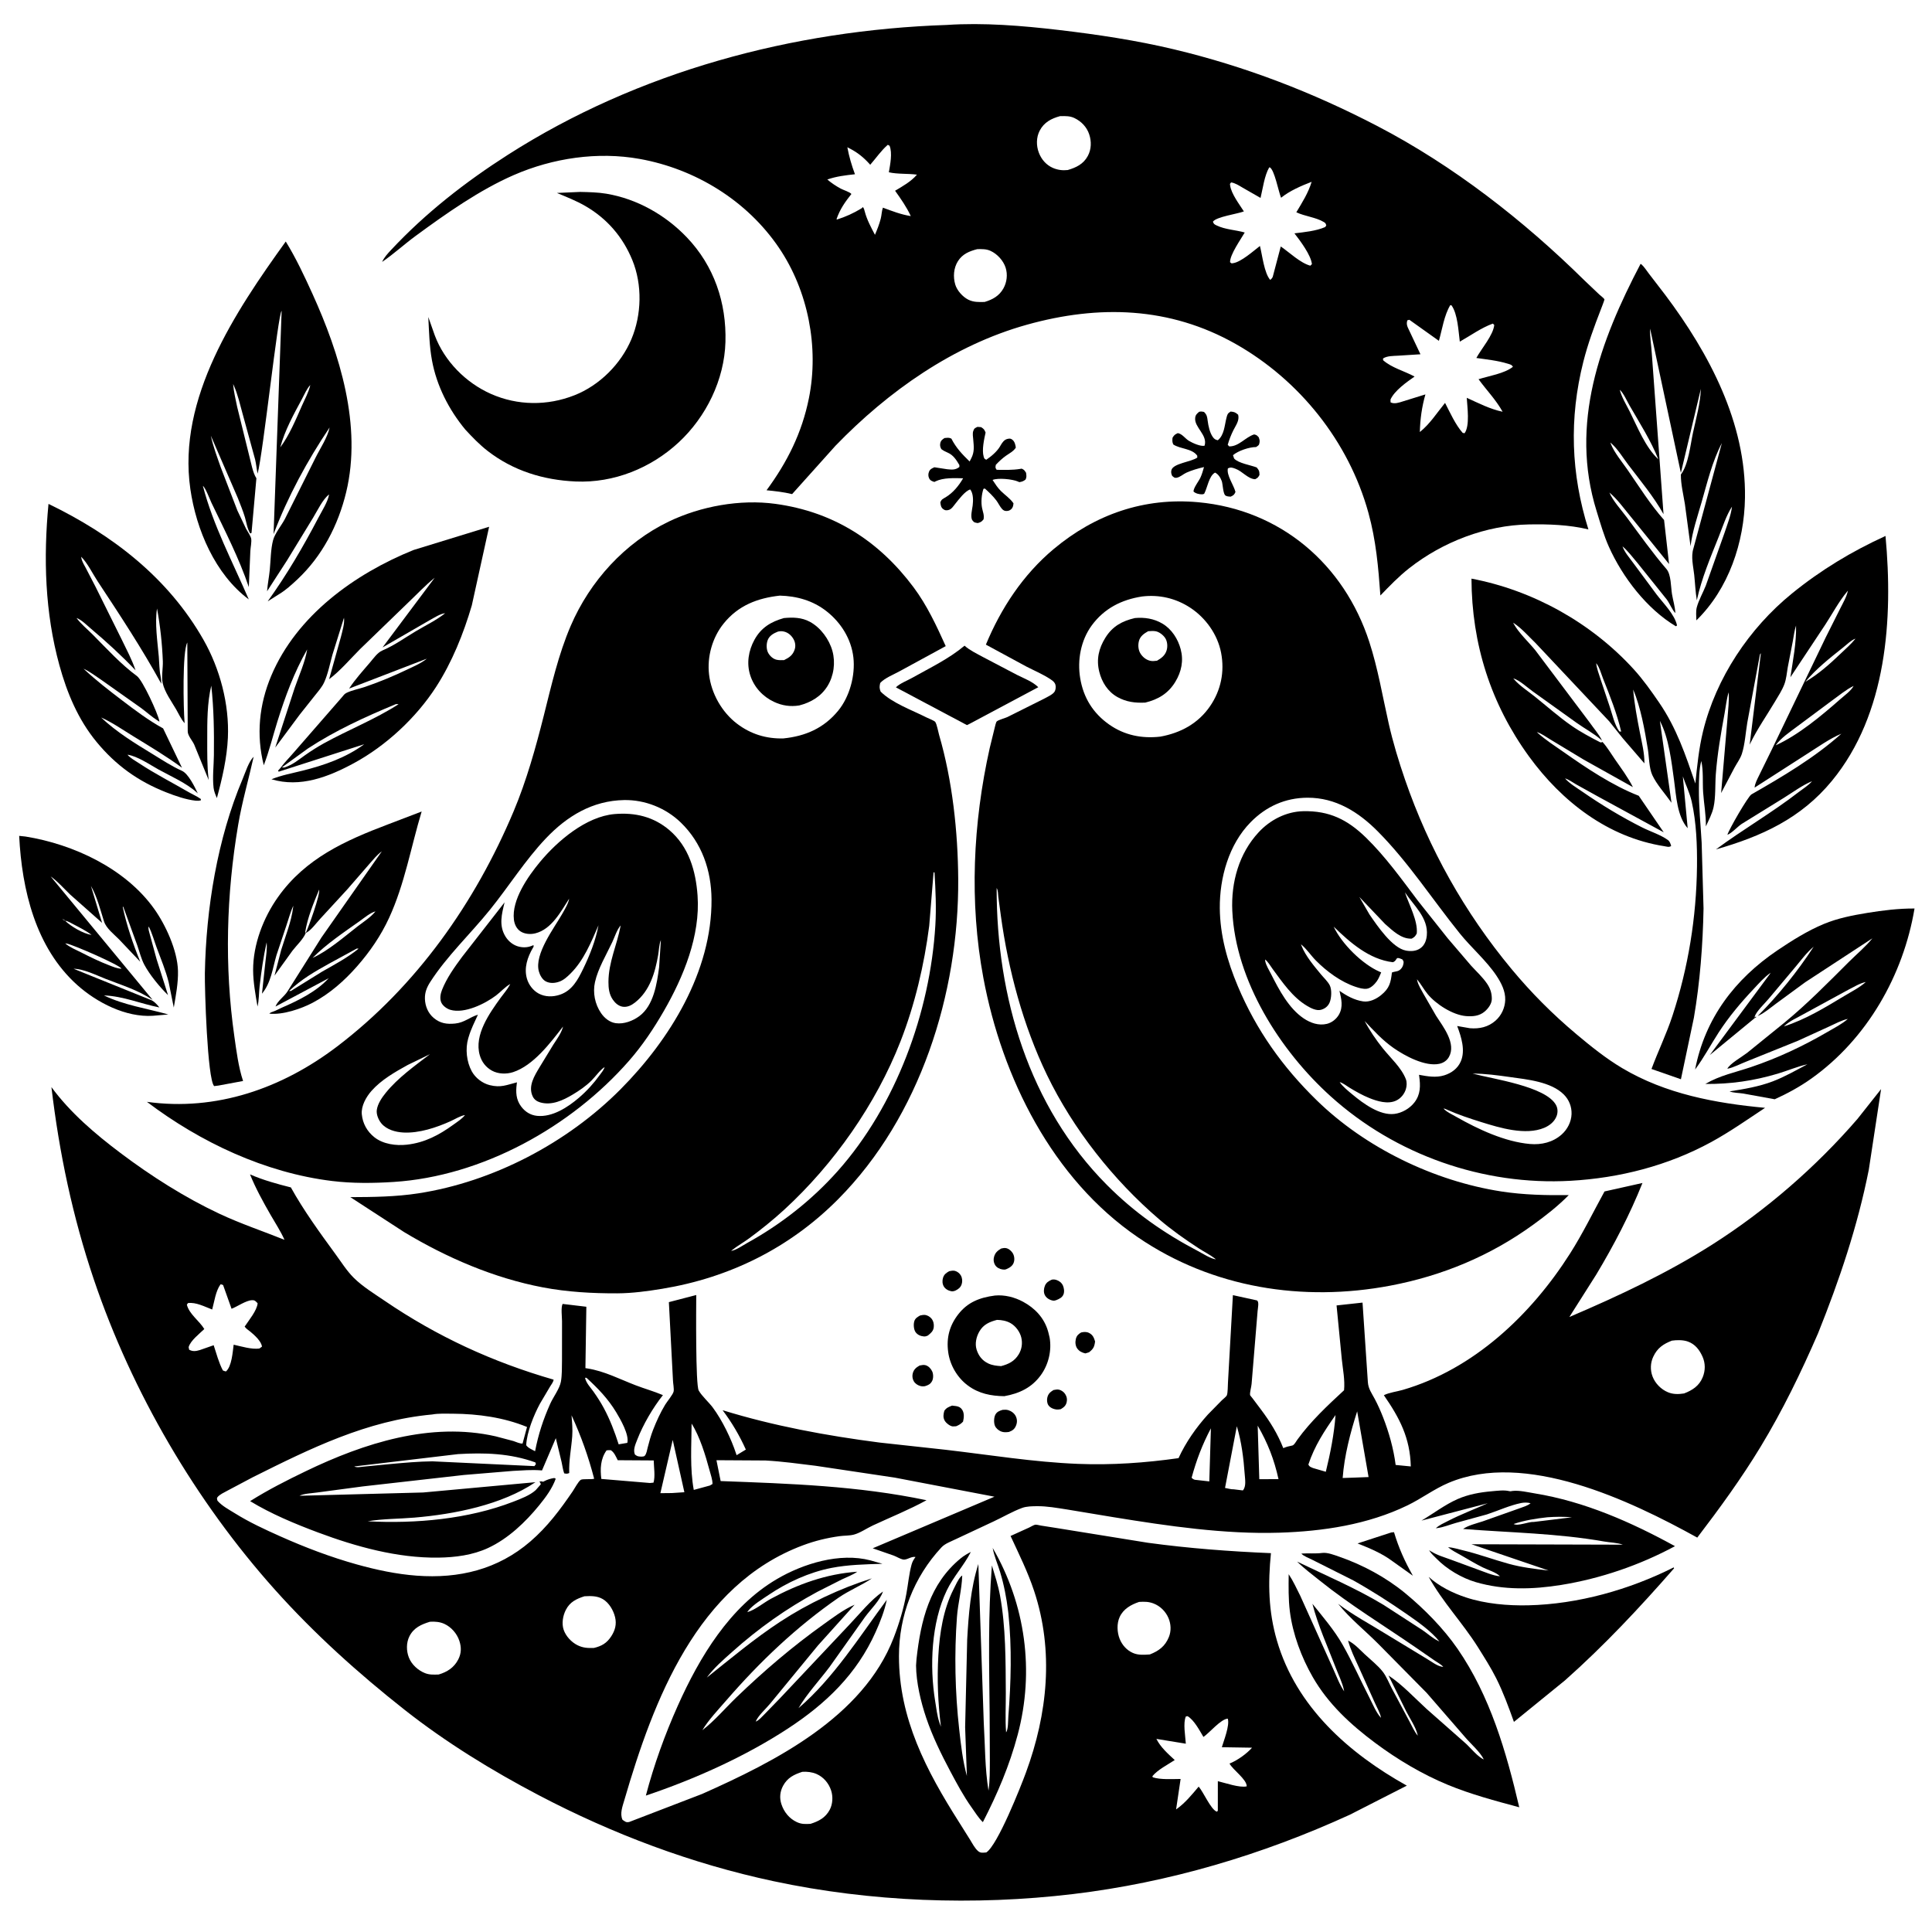 <svg version="1.1" xmlns="http://www.w3.org/2000/svg" style="display: block;" viewBox="0 0 2048 2048" width="1024" height="1024">
<path transform="translate(0,0)" fill="rgb(255,255,255)" d="M 0 0 L 0 2048 L 2048 2048 L 2048 0 L 0 0 z"/>
<path transform="translate(0,0)" fill="rgb(0,0,0)" d="M 1088.69 344.171 C 1010.51 365.986 941.56 414.74 885.67 472.482 L 839.67 523.77 C 830.651 521.593 821.78 520.6 812.576 519.702 C 834.631 489.723 850.1 458.786 857.478 422.097 C 868.334 368.115 856.654 308.308 825.76 262.71 C 791.884 212.711 737.319 179.121 678.134 168.476 C 633.556 160.459 586.013 167.541 544.68 185.553 C 508.239 201.433 472.712 226.525 440.646 250.05 C 428.551 258.924 417.447 269.172 405.072 277.643 C 407.203 272.815 411.12 268.634 414.689 264.813 C 451.148 225.782 493.427 192.831 538.336 164.118 C 676.552 75.751 840.506 31.938 1003.63 26.447 C 1042.38 23.826 1083.97 27.261 1122.42 31.782 C 1163.3 36.587 1204.44 42.734 1244.51 52.307 C 1320 70.343 1391.3 97.827 1460.08 133.637 C 1540.65 175.588 1614.95 233.548 1679.5 297.171 L 1695.29 312.167 C 1696.42 313.222 1700.23 316.096 1700.8 317.305 C 1701 317.721 1697.3 327.173 1696.93 328.116 C 1689.89 346.232 1683.15 364.637 1678.39 383.5 C 1663.23 443.562 1665.22 502.182 1683.78 561.189 C 1663.01 556.245 1641.8 555.529 1620.56 555.922 C 1575.2 556.761 1529.61 574.286 1493.97 602.205 C 1482.79 610.965 1473.09 621.047 1463.26 631.244 C 1461.09 601.13 1458.65 572.809 1450.56 543.546 C 1429.72 468.116 1377.6 402.929 1309.72 364.532 C 1239.87 325.018 1164.72 322.959 1088.69 344.171 z M 1123.75 123.102 C 1114.52 125.585 1106.75 129.621 1102.12 138.5 C 1098.39 145.647 1098.39 154.516 1101.25 161.941 C 1103.96 168.99 1109.02 174.87 1116 177.941 C 1121.1 180.183 1126.31 180.842 1131.82 180.247 C 1140.74 177.628 1148.44 173.986 1153.1 165.368 C 1156.95 158.247 1157.13 149.904 1154.57 142.309 C 1151.99 134.614 1146.26 128.671 1139 125.173 C 1134.19 122.853 1129.66 123.035 1124.49 123.101 L 1123.75 123.102 z M 941.092 153.5 C 934.099 159.578 928.584 167.675 922.478 174.654 L 921.36 173.413 C 915.539 167.007 909.185 161.818 901.5 157.814 L 898.221 156.091 C 900.086 166.131 902.762 175.164 906.29 184.715 C 896.225 185.8 886.58 186.938 876.979 190.279 C 881.429 194.047 886.091 197.168 891.218 199.952 C 893.919 201.419 900.83 203.501 902.518 205.632 C 895.632 214.355 890.54 221.554 886.827 232.081 L 887.049 232.761 C 896.481 229.802 904.695 226.026 913.159 220.931 L 914.753 219.5 C 915.948 221.117 916.213 222.412 916.71 224.318 C 918.938 232.879 923.386 241.129 927.493 248.922 C 929.866 243.294 932.141 237.63 933.644 231.696 C 934.604 227.908 934.605 223.775 935.913 220.131 C 945.684 223.751 955.122 227.44 965.482 229.058 C 960.951 219.31 955.032 210.928 948.827 202.191 C 957.095 197.271 965.659 192.522 972.016 185.147 C 962.432 183.818 951.433 184.767 942.22 182.614 C 943.589 174.591 946.159 162.191 942.971 154.5 L 941.092 153.5 z M 1345.38 177.5 C 1340.3 186.367 1338.67 199.728 1336.23 209.808 L 1317.12 198.868 C 1313.47 196.728 1309.27 193.935 1305.02 193.373 C 1303.6 195.327 1303.7 194.427 1304.01 196.634 C 1305.23 205.494 1313.79 216.581 1318.56 224.103 C 1311.64 226.822 1289.41 229.717 1285.73 235 C 1286.66 237.514 1287.23 237.79 1289.71 238.995 C 1298.85 243.433 1309.8 243.671 1319.47 246.457 C 1315.41 253.498 1303.66 270.005 1303.92 278 C 1305.79 279.349 1304.96 279.276 1307.05 278.988 C 1315.6 277.81 1328.83 265.906 1335.58 260.737 C 1338.06 270.252 1340.04 289.417 1346.5 296.734 C 1347.82 295.583 1348.34 295.103 1349.15 293.5 L 1357.67 261.267 C 1366.9 267.591 1378.3 278.739 1389 281.646 L 1390.69 280 C 1389.66 270.329 1378.14 255.064 1372.16 247.356 C 1382.72 246.074 1394.91 244.927 1404.72 240.698 L 1405.9 239 C 1405.29 236.913 1405.22 236.496 1403.25 235.32 C 1394.82 230.309 1383.31 229.346 1374.16 225.026 C 1380.39 214.605 1386.87 204.459 1390.39 192.736 C 1379.42 196.957 1367.21 202.191 1357.98 209.638 C 1355.3 203.189 1351.08 180.338 1346.11 177.443 L 1345.38 177.5 z M 1035.97 264.098 C 1027.65 266.236 1020.33 269.168 1015.46 276.83 C 1010.85 284.104 1010.2 293.419 1012.59 301.575 C 1014.49 308.008 1020.49 314.672 1026.44 317.66 C 1031.99 320.445 1037.74 320.242 1043.73 320.089 C 1052.13 317.605 1059.18 313.724 1063.63 305.795 C 1067.33 299.198 1068.32 291.101 1066.03 283.835 C 1063.65 276.296 1057.17 269.213 1050 265.93 C 1045.42 263.836 1040.87 264.04 1035.97 264.098 z M 1537.33 323.5 C 1530.83 334.277 1528.76 349.205 1525.29 361.294 L 1494 338.998 L 1491.89 339.5 C 1490.4 343.721 1491.98 346.467 1493.82 350.322 L 1505.74 375.544 L 1481.78 377.056 C 1476.76 377.352 1470.39 377.187 1466.06 380 L 1466.16 381.862 C 1475.52 390.05 1488.72 393.272 1499.51 399.169 C 1491.18 404.983 1478.25 414.057 1473.99 423.5 L 1474.04 426.5 C 1478.04 428.563 1483 426.804 1487.06 425.514 L 1510.99 418.089 C 1507.24 431.239 1505.41 444.302 1505.09 457.971 C 1515.83 449.351 1523.19 437.647 1531.82 427.078 C 1537.14 437.41 1542.82 450.161 1550.5 458.875 L 1552.5 459.253 C 1558.32 451.282 1555.37 431.442 1554.82 421.696 C 1567.05 427.231 1579.63 433.755 1592.83 436.46 C 1585.68 423.656 1575.87 413.728 1567.32 401.99 C 1578.35 398.477 1594.75 396.029 1603.74 388.837 C 1602.48 386.447 1600.56 386.238 1598.03 385.45 C 1587.65 382.223 1575.76 381.014 1564.99 379.466 C 1570.35 369.631 1582.86 355.37 1583.97 344.5 L 1582.5 343.023 C 1570.25 347.433 1558.8 355.769 1547.45 362.158 C 1545.99 351.053 1545.23 332.715 1538.63 323.645 L 1537.33 323.5 z"/>
<path transform="translate(0,0)" fill="rgb(0,0,0)" d="M 493.184 455.307 C 475.786 434.245 462.912 409.106 457.924 382.078 C 455.137 366.972 454.825 351.346 454.017 336.043 L 460.927 355.632 C 471.171 382.977 493.924 405.838 520.47 417.576 C 548.708 430.063 580.237 430.309 608.934 419.001 C 635.535 408.518 658.246 385.833 669.323 359.524 C 680.24 333.593 680.988 301.786 670.286 275.676 C 660.217 251.106 643.381 231.606 620.349 218.316 C 610.621 212.703 600.635 208.85 590.338 204.534 L 615.122 203.44 C 624.289 203.669 633.653 203.815 642.706 205.332 C 675.247 210.784 705.381 227.855 728.054 251.587 C 757.023 281.908 770.182 320.927 769.002 362.5 C 767.865 402.576 748.593 441.847 719.479 468.9 C 690.079 496.218 650.637 512.174 610.204 510.397 C 576.077 508.898 544.013 499.065 516.779 477.915 C 508.094 471.17 500.628 463.349 493.184 455.307 z"/>
<path transform="translate(0,0)" fill="rgb(0,0,0)" d="M 247.115 407.061 C 247.749 415.183 249.778 423.41 251.425 431.399 L 264.191 483.123 C 266.032 489.881 267.922 501.233 271.795 507 L 266.632 564.889 L 265.236 565.5 C 262.035 560.327 261.316 554.073 259.608 548.293 C 257.585 541.443 254.703 534.713 252.153 528.037 L 223.486 461.85 C 225.94 473.245 230.195 484.511 234.048 495.5 L 251.63 541.142 L 260.864 560.565 C 262.321 563.306 265.773 568.116 266.274 571.077 C 266.858 574.533 265.554 580.522 265.373 584.19 L 263.752 622.32 C 253.4 591.647 238.173 562.142 224.167 533 C 222.439 529.404 217.915 517.087 215.07 515.047 C 225.951 557.017 246.61 595.685 263.716 635.38 C 228.022 608.748 207.971 561.384 201.765 518.333 C 187.891 422.104 249.403 330.396 302.911 256.011 C 313.702 273.529 322.632 292.581 331.139 311.301 C 360.138 375.116 383.931 451.196 366.977 521.668 C 358.537 556.75 341.498 589.673 314.942 614.46 C 309.096 619.916 302.998 625.487 296.141 629.647 L 283.752 637.486 C 304.224 608.928 321.313 579.727 337.584 548.664 C 341.312 541.547 347.447 532.04 348.876 524.112 L 349.757 523.005 L 348.876 524.112 C 342.276 528.949 336.355 541.497 331.956 548.718 L 304.232 594.117 L 283.107 626.768 C 283.663 619.167 285.231 611.6 285.987 604.003 C 286.983 594.006 286.905 582.235 289.503 572.523 C 291.401 565.429 298.35 557.013 301.916 550.306 L 334.554 485.044 C 339.338 475.356 347.25 463.714 349.393 453.157 C 325.779 488.209 304.988 526.597 289.993 566.176 L 298.542 329.5 C 294.694 332.341 278.871 481.149 273.058 502.094 C 272.004 497.15 271.608 492.129 270.469 487.191 L 257.328 439.233 C 254.514 429.131 252.106 418.046 247.795 408.521 L 247.115 407.061 L 246.173 404.005 L 247.115 407.061 z M 297.081 474.255 C 306.667 461.479 313.669 444.584 320.083 430 C 323.179 422.961 327.255 415.656 328.932 408.155 L 329.805 407.005 L 328.932 408.155 C 325.245 411.898 322.519 418.467 319.994 423.136 C 311.263 439.286 301.784 456.438 297.081 474.255 z M 329.68 405.5 L 331.062 405.5 L 329.68 405.5 z M 222.986 462.5 L 224.49 462.5 L 222.986 462.5 z"/>
<path transform="translate(0,0)" fill="rgb(0,0,0)" d="M 1706.04 467.991 L 1707.02 469.091 L 1707.6 470.653 C 1711.19 479.774 1719.62 489.841 1725.26 498.024 C 1737.59 515.885 1749.53 534.987 1763.98 551.208 L 1769.29 597.924 L 1728.06 546.961 C 1721.3 538.823 1714.19 528.795 1706.01 522.123 L 1705 521 L 1704.21 520.005 L 1705 521 L 1706.01 522.123 C 1709.88 531.123 1718.34 540.189 1724.27 548.162 C 1737.97 566.575 1751.56 585.845 1766.52 603.219 C 1771.56 609.074 1771.13 622.331 1772.4 629.917 C 1773.5 636.457 1775.67 643.298 1775.93 649.916 C 1772.91 646.981 1769.76 639.431 1766.95 635.639 L 1735.96 596.971 C 1730.88 591.031 1725.88 584.227 1719.93 579.153 L 1719.01 578.1 L 1719.93 579.153 C 1721.99 585.261 1727.18 591.09 1730.99 596.344 L 1756.06 630.176 C 1763.27 639.656 1775.25 651.323 1777.73 663 L 1776.5 663.887 C 1745.75 645.515 1720.01 611.939 1705.5 579.631 C 1700.08 567.555 1696.37 554.326 1692.44 541.685 C 1663.67 449.278 1696.04 361.739 1739.06 279.718 L 1740.1 280.324 C 1742.99 282.864 1745.68 287.256 1748.09 290.317 L 1765.31 312.723 C 1811.79 374.628 1850.94 448.365 1849.75 527.634 C 1849.04 574.894 1832.49 624.201 1798.21 657.625 C 1798.14 653.437 1797.56 648.047 1798.61 644.003 C 1800.57 636.404 1805.24 628.286 1808.18 620.897 L 1828.03 564.951 C 1830.94 556.053 1834.89 546.363 1835.98 537.063 L 1836.83 535.005 L 1835.98 537.063 C 1829.96 546.259 1826.09 558.509 1822.02 568.738 C 1813.11 591.124 1803.86 612.735 1798.69 636.368 C 1797.24 627.434 1796.89 618.371 1795.93 609.379 C 1794.97 600.45 1792.25 590.073 1795.1 581.37 L 1825.25 469.613 C 1814.93 489.5 1809.84 511.256 1803.67 532.665 C 1799.3 547.843 1794 563.29 1792.04 578.994 L 1786.05 534.282 C 1784.42 524.054 1781.68 513.364 1781.8 503 C 1789.83 492.53 1791.84 471.744 1794.6 458.887 C 1797.8 443.956 1802.5 427.447 1802.98 412.193 L 1781.79 501.301 L 1749.18 348.348 C 1748.81 356.76 1750.42 365.551 1750.92 373.989 L 1756.23 446.57 L 1763.4 545.024 C 1753.09 526.584 1738.75 509.39 1725.99 492.575 C 1720.62 485.487 1715 476.219 1708.41 470.308 L 1707.02 469.091 L 1706.04 467.991 L 1705.01 466.173 L 1706.04 467.991 z M 1717.01 413.158 C 1719.04 421.158 1723.98 429.018 1727.67 436.432 C 1735.91 452.988 1744.22 474.126 1757.88 486.876 C 1750.21 467.374 1737.85 448.022 1727.35 429.793 C 1724.73 425.237 1720.9 416.535 1717.01 413.158 L 1716.19 412.005 L 1717.01 413.158 z M 1714.89 410.5 L 1716.23 410.5 L 1714.89 410.5 z"/>
<path transform="translate(0,0)" fill="rgb(0,0,0)" d="M 1309.65 521.5 C 1308.38 524.55 1307.36 525.186 1304.5 526.49 C 1302.53 526.315 1300.89 526.335 1299.14 525.344 C 1296.46 523.829 1296.25 513.256 1295.16 510.096 C 1293.91 506.517 1291.44 502.587 1288 500.978 C 1281.45 504.538 1280 516.876 1276.5 523.37 C 1275.76 523.727 1275.42 523.963 1274.5 523.996 C 1271.47 524.106 1267.3 523.187 1265.16 521 C 1265.2 516.932 1270.67 510.232 1272.5 506.297 C 1274.15 502.74 1275.2 498.868 1276.3 495.112 C 1270.12 496.512 1263.38 498.457 1257.6 501.068 C 1254.11 502.65 1250.92 505.91 1247.09 506.469 C 1244.75 506.811 1244.39 505.826 1242.58 504.5 C 1241.64 502.407 1241.19 500.823 1241.71 498.501 C 1243.34 491.155 1262.7 489.715 1269.2 485.054 L 1269.1 483 C 1263.52 475.266 1251.45 476.171 1243.77 471.189 C 1242.48 468.58 1242.69 466.784 1242.93 464 C 1244.84 460.986 1245.28 460.706 1248.5 459.124 C 1253.25 459.898 1256.31 464.93 1260.37 467.349 C 1264.23 469.648 1272.58 473.451 1276.88 472.5 C 1280.49 461.167 1265.87 453.095 1266.94 443 C 1267.29 439.715 1268.84 438.505 1271.16 436.5 C 1273.32 436.053 1274.16 436.215 1276.26 436.637 C 1279.4 439.674 1279.62 441.76 1280.19 446.082 C 1280.94 451.653 1282.35 458.605 1285.67 463.288 C 1287.13 465.355 1288.53 466.242 1290.95 466.686 C 1297.82 461.127 1298.05 450.88 1300.09 443 C 1301.07 439.247 1301.23 438.289 1304.5 436.261 C 1308.4 436.625 1309.55 437.055 1312.5 439.636 C 1314.09 445.877 1309.98 450.873 1307.34 456.257 C 1304.9 461.221 1302.93 466.169 1301.44 471.5 L 1303 473.204 C 1313.15 473.441 1320.18 463.433 1329.42 460.5 C 1332.24 461.117 1332.4 461.495 1334.39 463.65 C 1334.95 465.431 1335.49 466.829 1335.21 468.718 C 1334.71 472.1 1334.17 472.051 1331.5 473.891 C 1324.35 473.845 1312.52 477.806 1307.02 482.5 L 1308.19 486 C 1312.54 491.03 1325.74 493.024 1332.14 495.5 C 1334.88 498.887 1334.98 499.141 1335.1 503.5 C 1333.57 506.266 1333.29 506.5 1330.5 508.004 C 1322.74 507.65 1317.06 499.532 1309.5 496.837 C 1306.21 495.664 1304.76 495.04 1301.62 496.5 C 1299.91 503.602 1307.86 514.206 1309.65 521.5 z"/>
<path transform="translate(0,0)" fill="rgb(0,0,0)" d="M 1036.5 554.48 C 1033.62 553.97 1032.53 554.065 1030.75 551.5 C 1028.37 548.094 1030.6 539.822 1031.07 535.844 C 1031.7 530.502 1031.86 523.204 1028.5 518.848 C 1022.95 520.426 1016.14 529.702 1012.55 534.153 C 1010.74 536.399 1008.79 539.585 1005.89 540.5 C 1003.46 541.269 1001.62 541.163 999.596 539.5 C 997.335 537.646 997.123 535.157 996.816 532.5 C 998.165 529.081 999.393 528.952 1002.5 527.071 C 1010.38 522.302 1016.34 514.906 1020.95 507.01 C 1011.73 506.785 1000.11 506.195 991.705 510.257 L 990.5 510.891 C 988.101 510.15 986.094 509.468 984.905 507 C 983.816 504.737 983.866 502.298 984.811 500 C 985.957 497.21 987.941 496.489 990.5 495.323 L 1004.13 497.425 C 1009.1 497.92 1012.94 498.282 1016.99 495 L 1017 493 C 1013.77 487.548 1010.59 482.363 1004.5 479.772 C 1001.94 478.682 1000.12 477.735 997.863 476.091 C 996.719 473.987 996.248 472.433 996.702 470 C 997.263 466.989 998.826 465.926 1001.21 464.352 C 1004.17 464.122 1005.82 463.593 1008.5 464.964 C 1013.55 474.864 1019.98 481.538 1027.84 489.195 L 1029.5 485.979 C 1033.12 479.043 1032.32 473.377 1031.67 465.898 C 1031.43 463.233 1030.8 459.57 1031.66 457 C 1032.68 453.939 1033.4 453.877 1036.14 452.5 L 1040 452.788 C 1043.09 454.796 1043.29 455.109 1044.76 458.5 C 1043.19 465.617 1040.66 477.028 1042.74 484.071 C 1043.38 486.223 1043.44 486.336 1045.5 487.351 C 1050.75 483.851 1057.02 478.516 1060.18 473.023 L 1060.75 472 C 1062.48 469.045 1064.58 465.951 1068.17 465.22 C 1070.54 464.737 1071.64 464.777 1073.5 466.43 C 1075.73 468.413 1076.44 471.714 1076.81 474.5 C 1074.33 478.466 1070.12 480.462 1066.38 483.098 C 1062.33 485.962 1059.04 489.128 1055.63 492.696 C 1055.16 495.612 1054.85 495.634 1056.5 498.024 C 1064.85 498.106 1073.25 498.418 1081.52 497.046 L 1083 496.789 C 1085.78 497.998 1085.97 498.589 1087.67 501.155 C 1088.03 503.96 1088.52 505.935 1086.98 508.5 C 1084.61 510.233 1083.31 510.637 1080.5 511.096 L 1078.94 510.388 C 1073.2 507.945 1058.14 506.325 1052.16 508.758 C 1054.82 512.785 1057.48 517.02 1060.92 520.428 C 1065.35 524.804 1070.79 528.337 1074.32 533.5 C 1074.11 535.969 1073.81 538.041 1071.83 539.821 C 1070.31 541.194 1069.01 541.59 1067 541.683 C 1065.11 541.77 1063.63 541.024 1062.34 539.667 C 1059.94 537.143 1058.32 533.33 1056.17 530.508 C 1052.58 525.788 1048.41 521.8 1044 517.867 L 1042.5 518.201 C 1040.49 524.128 1039.78 532.356 1041.02 538.5 C 1041.94 543.078 1043.43 545.677 1042.64 550.5 C 1040.33 553.233 1039.93 553.412 1036.5 554.48 z"/>
<path transform="translate(0,0)" fill="rgb(0,0,0)" d="M 1502.05 1038.04 L 1502.42 1039.83 C 1503.53 1044.51 1506.64 1049.28 1508.91 1053.5 L 1522.3 1076.76 C 1529.68 1088.25 1544.03 1106.2 1535.89 1120.5 C 1533.7 1124.35 1530.02 1126.77 1525.72 1127.69 C 1510.71 1130.9 1488.98 1119.2 1477.06 1110.8 C 1465.32 1102.53 1456.37 1092.7 1446.6 1082.3 C 1451.81 1092.34 1458.71 1102.35 1465.76 1111.19 C 1473.93 1121.43 1485.53 1131.68 1490.29 1144.03 C 1491.51 1147.2 1491.27 1151.27 1490.3 1154.47 C 1488.7 1159.76 1484.91 1164.38 1479.89 1166.71 C 1471.13 1170.77 1459.97 1167.38 1451.5 1163.96 C 1444.21 1161.01 1437.21 1157.04 1430.5 1152.97 C 1427.22 1150.98 1423.78 1148.1 1420.12 1147.07 L 1419.01 1146.13 L 1420.12 1147.07 C 1423.23 1151.82 1429.39 1156.66 1433.78 1160.32 C 1445.14 1169.78 1462.67 1182.7 1478.11 1180.8 C 1486.11 1179.82 1494.37 1175.05 1499.3 1168.68 C 1505.98 1160.06 1505.8 1150.96 1504.41 1140.69 L 1504.22 1139.34 C 1513.12 1140.97 1522.11 1142.65 1531 1139.88 C 1538.58 1137.51 1545.14 1132.74 1548.41 1125.33 C 1553.66 1113.47 1548.99 1099.06 1544.67 1087.62 L 1558.15 1089.96 C 1568.21 1090.78 1577.53 1088.81 1585.3 1081.96 C 1591.61 1076.4 1595.32 1068.35 1595.6 1060 C 1595.9 1050.67 1591.39 1041.92 1586.36 1034.35 C 1575.73 1018.36 1559.74 1004.71 1547.58 989.644 C 1518.6 953.757 1493.09 914.138 1460.51 881.31 C 1440.09 860.733 1415.81 845.474 1385.97 845.614 C 1362.35 845.725 1342.11 854.881 1325.65 871.651 C 1302.61 895.127 1292.77 930.454 1293.04 962.715 C 1293.28 991.491 1301.05 1019.07 1312.13 1045.38 C 1331.76 1091.98 1359.43 1130.86 1395.59 1166.19 C 1447.32 1216.73 1520.1 1251.95 1591.48 1263 C 1615.17 1266.66 1639.03 1267.13 1662.93 1266.88 C 1651.26 1278.73 1638.4 1288.71 1624.96 1298.45 C 1579.56 1331.34 1528.78 1352.42 1473.82 1362.83 C 1381.04 1380.4 1285.16 1365.36 1206.36 1311.65 C 1115.53 1249.75 1062.19 1142.38 1042.42 1036.64 C 1027.39 956.243 1031.38 872.519 1049.14 792.992 L 1054.44 771.354 C 1054.75 770.213 1055.71 765.53 1056.63 764.721 C 1058.52 763.065 1065.15 761.347 1067.69 760.187 L 1106.56 740.774 C 1109.81 738.965 1116.07 736.272 1117.98 733.057 C 1119.08 731.203 1119.42 727.974 1118.81 725.903 C 1118 723.165 1116.14 721.795 1113.86 720.25 C 1106.05 714.952 1096.65 711.028 1088.22 706.694 L 1045.08 683.334 C 1061.18 644.555 1084.54 609.16 1116.91 582.038 C 1160.86 545.213 1212.92 527.134 1270.22 532.388 C 1357.34 540.376 1424.72 598.014 1451.5 680.405 C 1460.75 708.875 1465.5 737.909 1472.09 766.98 C 1476.63 787.038 1482.67 806.944 1489.37 826.392 C 1514.69 899.901 1552.6 967.35 1602.22 1027.14 C 1623.23 1052.45 1645.82 1075.1 1671.02 1096.25 C 1686.39 1109.16 1702.43 1122.06 1719.7 1132.32 C 1765.78 1159.69 1818.35 1169.44 1871.06 1174.35 C 1852.19 1186.83 1833.88 1199.75 1813.98 1210.62 C 1768.12 1235.65 1716.74 1248.79 1664.76 1251.69 C 1572.42 1256.86 1479.45 1224.31 1410.59 1162.17 C 1356.79 1113.62 1309.77 1039.65 1306.29 965.61 C 1304.87 935.238 1313.33 904.734 1334.27 882.179 C 1346.41 869.106 1363.45 860.298 1381.5 859.905 C 1409.12 859.303 1428.37 868.847 1447.87 887.79 C 1468.52 907.86 1485.77 931.971 1503.08 954.907 L 1534.69 994.7 L 1559.4 1023.6 C 1565.04 1029.8 1571.61 1035.78 1576.33 1042.71 C 1579.77 1047.76 1581.46 1052.85 1581.38 1059.01 C 1581.32 1064.08 1577.61 1069.02 1573.89 1072.21 C 1568.22 1077.08 1561.15 1077.68 1554 1077.09 C 1539.92 1075.92 1522.08 1064.44 1513.25 1053.65 C 1509.18 1048.67 1506.19 1042.98 1502.05 1038.04 L 1501.13 1036.08 L 1502.05 1038.04 z M 1379.1 1001.01 L 1379.76 1002.78 C 1383.92 1013.39 1393.02 1024.09 1400.23 1032.82 C 1403.15 1036.36 1407.48 1040.37 1409.57 1044.43 C 1411.97 1049.06 1411.43 1058.28 1409.38 1062.88 C 1407.61 1066.82 1404.56 1069.18 1400.46 1070.38 C 1395.51 1071.83 1389.46 1068.62 1385.34 1066.15 C 1370.06 1057.01 1359.55 1041.39 1349.17 1027.34 C 1346.81 1024.14 1344.2 1019.44 1341.05 1017.1 L 1340.24 1016 L 1341.05 1017.1 L 1341.2 1018.85 C 1342.02 1023.23 1345.31 1028.47 1347.36 1032.52 C 1355.8 1049.17 1366.1 1068.9 1382.03 1079.59 C 1389.23 1084.42 1397.89 1087.44 1406.59 1085.33 C 1411.84 1084.05 1416.67 1080.2 1419.34 1075.51 C 1424.01 1067.29 1421.91 1058.86 1419.88 1050.27 C 1427.51 1055.61 1435.61 1060.14 1444.98 1061.52 C 1451.74 1062.51 1458.87 1059.05 1463.97 1054.9 C 1473.07 1047.5 1474.2 1041.62 1475.5 1030.88 C 1477.93 1029.83 1480.74 1030.03 1483 1028.72 C 1485.45 1027.29 1487.12 1024.77 1487.63 1021.96 C 1488.12 1019.29 1487.98 1019.06 1486.5 1016.99 C 1478.03 1013.2 1482.23 1017.84 1476.5 1020 C 1451.44 1017.01 1431.13 999.149 1413.75 982.26 C 1422.26 1000.44 1443.97 1021.99 1462.4 1030.04 L 1464.12 1030.78 C 1462.76 1033.92 1461.46 1037.43 1459.44 1040.21 C 1457.08 1043.47 1452.99 1047.66 1448.79 1048.13 C 1444.88 1048.57 1440.68 1047.29 1437 1046.07 C 1421.41 1040.92 1406.39 1029.81 1394.92 1018.23 C 1389.48 1012.74 1385.1 1005.81 1379.1 1001.01 L 1378.25 1000 L 1379.1 1001.01 z M 1561.04 1138.04 C 1582.51 1143.84 1638.46 1151.49 1649.39 1171.27 C 1651.35 1174.83 1651.5 1179.15 1650.12 1182.95 C 1647.95 1188.93 1642.65 1193.15 1636.92 1195.55 C 1617.07 1203.83 1589.83 1195.58 1570.29 1189.48 C 1558 1185.64 1545.68 1181.57 1533.91 1176.32 L 1532.75 1175.79 C 1531.43 1175.22 1531.89 1175.42 1530.16 1175.08 L 1529.01 1174.18 L 1530.16 1175.08 C 1533.34 1178.71 1539.87 1181.71 1544.05 1184.09 C 1567.06 1197.16 1595.2 1210.32 1621.73 1212.68 C 1633.99 1213.77 1646.19 1210.89 1655.5 1202.55 C 1661.58 1197.1 1665.63 1189.22 1665.91 1180.99 C 1666.18 1173.17 1663.25 1165.78 1657.74 1160.26 C 1644.14 1146.67 1618.98 1144.27 1600.8 1141.73 C 1587.7 1139.89 1574.28 1138.04 1561.04 1138.04 L 1559.01 1137.25 L 1561.04 1138.04 z M 1288.92 1334.94 L 1291 1336 L 1291.99 1336.76 L 1291 1336 L 1288.92 1334.94 L 1287.88 1334.11 C 1282.62 1330.01 1276.08 1326.82 1270.45 1323.12 C 1255.9 1313.57 1242 1303.83 1228.75 1292.49 C 1180.29 1251.04 1137.63 1196.99 1109.88 1139.59 C 1084.56 1087.21 1068.77 1027.97 1060.92 970.469 L 1058.23 950.5 C 1057.87 947.434 1058.1 944.036 1056.49 941.327 C 1056.29 1056.54 1090.66 1172.92 1173.35 1256.06 C 1202.41 1285.26 1233.58 1307.12 1270 1326.23 C 1275.02 1328.87 1283.43 1334.37 1288.92 1334.94 z M 1210.55 632.31 C 1188.89 635.681 1170.48 644.96 1157.26 663.023 C 1145.68 678.839 1141.88 699.735 1145.04 718.874 C 1148.46 739.554 1158.65 756.026 1175.84 768.082 C 1192.07 779.457 1210.48 783.081 1229.95 780.868 C 1251.45 776.977 1270.1 766.982 1282.72 748.583 C 1294.26 731.76 1298.28 712.059 1294.42 691.975 C 1290.69 672.535 1278.07 654.915 1261.62 644.142 C 1246.34 634.135 1228.69 630.083 1210.55 632.31 z M 1489.3 945.922 C 1493.49 958.855 1503.14 975.989 1501.83 989.5 C 1500.28 992.507 1499.46 993.338 1496.5 994.984 C 1485.5 995.644 1476.01 986.323 1468.22 979.433 L 1440.94 950.771 L 1451.79 969.508 C 1459.86 981.161 1475.77 1004.99 1490.44 1007.67 C 1495.79 1008.65 1501.36 1008.32 1505.86 1005.04 C 1510.21 1001.86 1512.01 996.767 1512.49 991.584 C 1514.23 973.013 1498.69 959.973 1489.3 945.922 z"/>
<path transform="translate(0,0)" fill="rgb(0,0,0)" d="M 596.837 1088.18 C 583.377 1105.57 565.41 1129.47 543.906 1136.51 C 536.806 1138.83 528.038 1138.56 521.439 1134.92 C 514.936 1131.33 510.585 1125.59 508.551 1118.5 C 502.394 1097.04 518.89 1074.08 530.732 1057.65 C 533.816 1053.37 537.619 1049.15 540.133 1044.52 L 540.887 1043.09 L 541.802 1042.15 L 540.887 1043.09 C 535.272 1046.22 530.958 1051.36 525.841 1055.23 C 514.26 1064.01 492.338 1074.85 477.389 1070.45 C 473.769 1069.38 469.731 1066.51 467.978 1063.09 C 465.881 1059.01 466.906 1053.53 468.5 1049.47 C 473.466 1036.83 481.739 1025.29 489.755 1014.43 L 534.885 956.536 C 531.871 968.924 528.596 981.004 535.821 992.751 C 539.078 998.046 544.286 1002.17 550.375 1003.56 C 555.698 1004.77 560.631 1004.23 565.5 1001.84 C 565.691 1003.97 565.93 1003 564.971 1004.64 C 559.126 1014.67 555.215 1026.09 558.636 1037.66 C 560.515 1044.02 565.181 1050.07 571.051 1053.22 C 577.999 1056.95 586.142 1056.9 593.5 1054.44 C 606.505 1050.09 612.529 1038.63 618.122 1027.14 C 625.14 1012.73 631.529 996.591 634.432 980.805 C 626.705 998.646 618.781 1018.19 604.703 1032.06 C 601.24 1035.48 597.551 1038.93 592.898 1040.59 C 588.263 1042.25 583.135 1042.65 578.634 1040.35 C 574.877 1038.43 572.292 1033.65 571.215 1029.72 C 566.161 1011.31 587.754 983.391 596.246 968.296 C 598.736 963.87 602.517 957.669 603.314 952.651 C 594.523 966.334 584.73 985.017 567.509 989.363 C 562.442 990.642 556.171 990.252 551.715 987.287 C 547.542 984.511 545.348 979.709 544.761 974.86 C 542.235 953.99 559.734 928.974 572.395 913.732 C 590.899 891.456 621.266 865.501 651.5 862.934 C 673.191 861.092 692.842 865.714 709.606 880.006 C 730.227 897.586 737.585 923.179 739.445 949.288 C 742.481 991.901 724.572 1035.48 703.731 1071.65 C 692.971 1090.33 681.05 1108.18 666.846 1124.42 C 605.442 1194.64 511.154 1246.95 417.212 1252.92 C 395.66 1254.29 373.563 1254.53 352.093 1251.91 C 281.08 1243.26 212.394 1210.87 155.744 1168 C 229.371 1178.19 298.983 1153.7 357.33 1109.35 C 441.58 1045.31 503.751 956.869 544.535 859.868 C 558.161 827.458 567.902 792.518 576.47 758.476 C 584.514 726.517 591.935 693.763 605.003 663.371 C 625.346 616.06 662.335 575.288 708.906 552.895 C 742.776 536.61 784.632 528.997 822.057 534.126 C 883.458 542.541 931.532 573.176 968.429 622.56 C 982.707 641.67 992.709 663.302 1002.5 684.928 L 953.578 711.571 C 947.36 715.047 937.732 718.738 933.06 724 C 932.193 727.754 932.11 729.503 933.5 733.124 C 945.874 745.396 966.966 752.803 982.496 760.698 C 984.329 761.629 990.367 763.899 991.362 765.243 C 993.113 767.611 994.534 775.777 995.456 778.94 C 1009.6 827.429 1015.44 881.674 1015.75 932 C 1016.48 1053.42 975.297 1183.72 888.572 1271.1 C 837.402 1322.66 773.688 1354.37 702 1366.16 C 686.315 1368.73 670.18 1370.93 654.265 1370.99 C 627.8 1371.08 601.484 1369.61 575.428 1364.67 C 523.58 1354.82 473.45 1333.19 428.394 1306.07 L 371.369 1269.02 C 395.336 1268.94 419.664 1268.66 443.4 1265 C 522.744 1252.79 601.318 1211.57 657.867 1154.63 C 710.101 1102.04 754.751 1029.6 754.246 953.452 C 754.042 922.694 744.081 893.616 721.688 871.924 C 705.806 856.54 683.736 847.721 661.639 848.1 C 628.17 848.676 601.119 865.009 578.53 888.849 C 556.605 911.989 539.272 939.748 519.255 964.533 C 498.743 989.929 473.69 1013.52 456.075 1040.93 C 452.418 1046.62 450.188 1052.13 450.443 1059 C 450.727 1066.64 453.78 1073.99 459.686 1079 C 466.587 1084.87 473.751 1085.89 482.5 1084.99 C 492.288 1083.99 498.026 1078.18 506.627 1075.63 C 503.112 1083.28 499.255 1090.91 496.864 1099 L 496.338 1100.71 C 493.094 1111.84 494.583 1125.58 500.142 1135.71 C 503.958 1142.67 511.374 1148.35 519.078 1150.28 C 530.978 1153.27 536.994 1150.06 547.999 1147.32 L 547.768 1149.04 C 546.654 1157.67 546.96 1165.54 552.354 1172.82 C 556.557 1178.5 562.287 1182.14 569.341 1182.85 C 585.482 1184.47 601.943 1173.74 613.769 1163.59 C 622.094 1156.45 629.358 1148.43 635.773 1139.55 C 637.597 1137.03 640.105 1134.17 640.916 1131.13 L 641.983 1130 L 642.995 1128.24 L 641.983 1130 L 640.916 1131.13 C 636.131 1134.13 631.095 1141.36 627.003 1145.44 C 621.223 1151.2 614.116 1156.1 607.127 1160.27 C 596.84 1166.41 584.762 1172.14 572.579 1168.57 C 569.257 1167.6 566.334 1165.63 564.789 1162.45 C 559.408 1151.39 566.608 1140.29 572.142 1131 L 586.458 1107.52 C 589.906 1102.14 594.559 1095.84 596.418 1089.69 L 596.837 1088.18 L 597.782 1087.01 L 596.837 1088.18 z M 698.688 1025.29 L 700.562 996.5 C 698.66 1000.9 698.519 1007.36 697.695 1012.19 C 694.496 1030.95 688.828 1050.37 673.196 1062.67 C 669.4 1065.66 664.952 1067.94 660 1067.15 C 655.592 1066.44 652.057 1063.22 649.607 1059.66 C 645.707 1053.99 644.953 1047.54 644.978 1040.84 C 645.055 1019.99 653.953 1001.93 657.755 981.986 L 657.935 981 L 658.845 979.005 L 657.935 981 C 654.049 985.33 651.587 993.235 649.058 998.633 C 642.77 1012.05 633.925 1026.59 630.707 1041.05 C 628.206 1052.29 630.637 1064.46 637.136 1073.94 C 640.75 1079.22 646.242 1083.71 652.731 1084.62 C 661.379 1085.83 670.787 1082.24 677.654 1077.19 C 692.937 1065.94 696.383 1042.71 698.688 1025.29 z M 432.222 1128.9 C 418.688 1136.39 404.153 1144.64 393.794 1156.39 C 388.131 1162.81 382.678 1172.42 383.527 1181.23 C 384.463 1190.94 389.131 1199.33 396.715 1205.41 C 406.091 1212.93 419.879 1214.72 431.502 1213.39 C 450.272 1211.25 465.408 1203.2 480.491 1192.28 C 484.792 1189.17 489.584 1186.18 492.935 1182.03 L 493.995 1181.21 L 492.935 1182.03 C 488.131 1182.7 482.325 1186.38 477.784 1188.43 C 462.694 1195.24 444.365 1201.4 427.586 1200.52 C 419.262 1200.08 409.753 1197.46 404.245 1190.8 C 401.24 1187.17 398.729 1181.29 399.432 1176.5 C 400.397 1169.92 404.859 1163.43 408.997 1158.33 C 421.9 1142.44 439.592 1129.89 455.781 1117.48 L 432.222 1128.9 z M 773 1327 L 775.039 1325.99 C 780.051 1325.39 787.218 1320.28 791.692 1317.81 C 827.733 1297.93 860.497 1272.26 887.903 1241.49 C 949.764 1172.03 985.93 1073.16 991.498 981.004 C 992.629 962.282 991.74 943.701 990.634 925 L 989.627 924.594 L 985.017 981.393 C 979.746 1022.61 969.747 1065.11 954.575 1103.89 C 928.531 1170.46 883.943 1233.99 831.404 1282.24 C 819.714 1292.97 806.859 1303.35 794.054 1312.74 C 788.178 1317.05 781.613 1320.7 775.943 1325.23 L 775.039 1325.99 L 773 1327 L 772.005 1327.81 L 773 1327 z M 826.662 631.383 C 802.896 634.026 782.576 641.799 767.114 660.95 C 755.122 675.804 749.414 696.079 751.63 715 C 753.977 735.031 765.106 754.793 781.142 767.046 C 795.659 778.139 812.139 783.253 830.422 782.756 C 853.823 780.369 873.279 771.933 888.5 753.389 C 900.662 738.571 906.772 715.948 904.635 696.989 C 902.423 677.362 891.42 659.875 876.036 647.854 C 861.652 636.614 844.734 631.865 826.662 631.383 z M 602.91 952.5 L 604.322 952.5 L 602.91 952.5 z M 659.419 976.927 L 659.726 977.227 L 659.419 976.927 z M 769.51 1328.5 L 771.49 1328.5 L 769.51 1328.5 z"/>
<path transform="translate(0,0)" fill="rgb(0,0,0)" d="M 86.03 590.141 L 86.318 591.82 C 87.073 595.577 89.475 599.313 91.246 602.681 L 101.163 621.794 L 128.927 677.736 C 134.038 688.398 139.954 699.277 143.659 710.518 C 128.786 694.893 113.152 680.554 96.663 666.658 C 92.293 662.975 86.368 656.915 81.102 655.075 L 80 654.01 L 79.052 653.207 L 80 654.01 L 81.102 655.075 C 85.932 661.585 92.7 667.051 98.425 672.817 C 113.342 687.841 128.07 704.057 145.148 716.639 C 151.226 721.117 167.324 756.152 168.857 764.145 L 168.943 764.964 L 167.353 763.987 C 161.151 760.109 155.518 754.909 149.597 750.549 L 108.076 721.173 C 101.869 717.011 95.284 711.962 88.537 708.831 C 101.488 721.025 115.411 731.722 129.532 742.5 C 143.154 752.898 157.854 763.907 172.904 772.125 L 192.895 813.826 C 176.188 801.504 158.234 790.892 140.567 780.01 C 129.9 773.439 118.634 765.618 107.18 760.58 C 123.782 776.164 142.625 787.697 161.984 799.492 C 172.01 805.601 182.058 812.305 192.803 817.068 C 199.703 820.127 206.497 834.282 209.679 841.034 L 208.548 840.002 C 197.387 829.964 181.331 823.031 168.093 815.732 C 158.731 810.57 145.763 801.543 135.154 800.008 L 134.11 799.172 L 135.154 800.008 C 137.787 803.449 143.837 806.725 147.461 809.127 C 164.161 820.195 182.184 829.363 199.506 839.426 C 203.989 842.03 208.657 844.016 212.933 847 L 212.789 848.5 C 210.972 848.83 209.427 848.985 207.577 848.783 C 197.058 847.635 185.86 843.731 176.066 839.864 C 146.204 828.072 122.762 811.218 102.327 786.433 C 82.822 762.775 71.057 734.596 62.985 705.255 C 47.611 649.378 45.938 591.551 51.412 534.158 C 118.876 566.74 178.125 612.211 215.671 678.165 C 233.162 708.89 243.182 746.667 241.569 782.069 C 240.6 803.347 235.513 825.488 229.897 845.981 C 228.369 842.408 226.839 838.893 226.393 835 C 225.103 823.756 226.61 811.813 226.735 800.5 C 227.006 775.744 226.699 751.435 223.964 726.813 C 219.579 745.282 219.651 765.14 219.679 784.041 C 219.7 797.622 219.47 811.449 221.008 824.946 L 221.246 826.937 L 205.881 789.364 C 204.042 785.205 198.931 779.753 198.999 775.235 L 198.553 681.107 C 193.121 690.799 194.504 751.633 195.605 765.198 L 195.728 766.625 C 192.027 762.589 189.462 756.717 186.686 751.927 C 181.741 743.394 174.637 733.835 172.441 724.075 C 170.968 717.524 172.883 707.94 172.615 700.959 C 171.901 682.376 169.85 663.338 166.451 645.055 C 163.951 660.802 166.974 680.24 168.34 696.156 C 168.911 702.808 168.845 710.238 170.199 716.753 C 170.782 719.56 170.955 721.913 170.969 724.77 C 150.489 687.468 127.058 651.888 103.621 616.4 C 98.326 608.381 92.779 596.848 86.03 590.141 L 85.227 589.005 L 86.03 590.141 z"/>
<path transform="translate(0,0)" fill="rgb(0,0,0)" d="M 438.307 583.047 L 518.492 558.392 L 500.12 641.812 C 491.392 671.568 479.124 702.101 462.234 728.217 C 441.116 760.871 409.173 790.578 374.984 809.075 C 348.099 823.619 318.289 835.181 287.757 826.053 C 298.535 821.713 309.286 819.787 320.5 816.993 C 343.754 811.201 366.668 803.26 386.091 788.921 L 295.5 817.992 L 294.701 816.979 L 297.362 814 C 301.571 808.226 306.693 803.226 311.327 797.77 L 362.5 739.045 C 364.041 737.132 365.131 735.528 367.415 734.426 C 373.436 731.521 380.777 730.229 387.133 728.058 C 402.26 722.892 417.602 716.511 432.006 709.576 C 438.978 706.219 446.425 703.127 452.465 698.219 L 370.06 729.913 C 376.502 720.06 384.785 711.003 392.406 702.042 C 395.908 697.923 400.152 691.755 405.218 689.602 C 418.157 684.101 428.778 676.285 440.75 669.144 C 450.945 663.062 462.629 657.454 471.861 650.057 L 472.995 649.183 L 471.861 650.057 C 466.868 650.444 459.962 655.005 455.502 657.408 L 405.534 686.292 L 460.787 612.458 C 450.778 620.513 442.039 629.874 432.749 638.715 L 381.729 688.05 C 371.274 698.545 360.699 711.08 348.881 719.998 L 361.381 675.172 C 362.795 669.536 365.522 660.514 364.624 654.862 L 352.405 694.007 C 349.735 703.566 347.773 714.077 343.704 723.146 C 341.377 728.334 337.217 732.971 333.697 737.397 L 317.591 757.681 L 291.755 792.45 L 312.366 729.249 C 316.906 716.189 323.393 701.978 325.632 688.419 C 311.888 712.486 302.235 738.604 294 765.018 C 289.181 780.475 285.398 796.011 279.621 811.191 C 271.454 779.107 274.693 746.751 287.541 716.311 C 314.473 652.505 375.935 608.275 438.307 583.047 z M 324.789 689.5 L 326.031 689.5 L 324.789 689.5 z M 422.51 745.5 L 424.363 745.5 L 422.51 745.5 z M 419.415 746.5 C 387.222 759.871 355.765 774.191 326.526 793.357 L 298.729 813.5 C 301.026 813.602 300.057 813.652 301.639 813.5 C 310.405 810.666 316.145 805.607 323.5 800.431 C 329.796 796 336.579 791.679 343.316 787.964 C 369.447 773.557 397.278 762.678 422.49 746.5 C 420.288 746.301 421.312 746.27 419.415 746.5 z"/>
<path transform="translate(0,0)" fill="rgb(0,0,0)" d="M 1859.96 834.898 C 1860.23 830.518 1862.87 825.869 1864.73 821.966 L 1878.4 794.11 L 1935.22 675.934 L 1950.76 644.955 C 1953.73 638.969 1957.5 632.728 1958.85 626.161 L 1959.75 625.005 L 1958.85 626.161 L 1957.88 627.303 C 1949.3 637.565 1942.34 650.72 1934.99 661.962 L 1897.88 717.934 C 1900.54 700.174 1904.39 681.049 1903.88 663.09 L 1904.75 662.005 L 1903.88 663.09 C 1902.09 668.522 1901.53 674.164 1900.44 679.759 L 1895.08 707.48 C 1894.1 713.314 1893.55 719.992 1891.44 725.492 C 1888.98 731.921 1884.97 737.99 1881.45 743.898 C 1872.79 758.472 1862.69 772.821 1855.35 788.082 L 1854.74 789.365 L 1866.59 692.5 C 1865.37 693.415 1865.48 694.823 1865.15 696.25 L 1852.19 766.089 C 1850.45 776.485 1849.66 789.396 1846.4 799.251 C 1844.72 804.334 1841.21 809.001 1838.65 813.706 L 1824.46 840.649 L 1831.23 761.296 C 1831.83 752.189 1833.13 743.002 1832.46 733.876 C 1830.23 740.822 1829.46 749.04 1828.13 756.237 C 1824.19 777.59 1820.45 799.131 1818.82 820.805 C 1817.99 831.959 1818.82 845.027 1816.41 855.813 C 1814.83 862.846 1811.26 869.51 1808.27 876.025 C 1808.58 863.911 1806.18 851.892 1805.39 839.827 C 1804.67 828.789 1805.81 817.522 1803.43 806.662 C 1801.01 815.969 1800.96 826.417 1800.9 835.984 C 1800.77 855.206 1802.72 874.02 1803.82 893.166 L 1805.82 963.075 C 1805.08 1001.58 1802.1 1040.93 1795.58 1078.88 L 1781.85 1144.05 L 1750.65 1133.16 C 1757.72 1114.12 1766.57 1095.99 1772.93 1076.6 C 1789.64 1025.59 1798.26 972.272 1798.88 918.623 C 1799.14 896.038 1798.22 871.84 1793.28 849.752 C 1791.2 840.454 1786.92 831.968 1783.87 822.991 L 1789.01 877.949 C 1777.72 865.341 1776.81 843.213 1774.6 827.303 C 1771.78 807.007 1769.13 782.399 1759.54 764.137 L 1771.86 850.956 C 1765.55 841.933 1755.98 831.445 1751.47 821.532 C 1747.99 813.896 1748.14 802.306 1746.77 793.983 C 1743.47 773.917 1739.24 749.685 1731.22 730.959 C 1732.53 746.297 1735.39 761.443 1738.35 776.533 C 1740.36 786.778 1743.38 798.777 1743.14 809.194 L 1720.3 782.72 L 1705.89 764.685 L 1627.66 681.574 C 1620.53 674.691 1612.97 665.984 1604.74 660.577 L 1604.01 660.118 L 1602.96 659.055 L 1602.02 658.089 L 1602.96 659.055 L 1604.01 660.118 L 1604.71 661.43 C 1609.99 670.956 1620.48 680.708 1627.46 689.232 L 1684.7 765.311 C 1689.11 771.665 1694.96 778.301 1698.32 785.179 L 1697.33 784.283 C 1689.36 777.299 1679.88 772.385 1671.29 766.242 L 1625 733.086 C 1618.99 728.82 1610.98 721.143 1604.13 719.089 L 1602.99 718.036 L 1601.12 716.891 L 1600.17 716.042 L 1601.12 716.891 L 1602.99 718.036 L 1604.13 719.089 L 1605.33 720.503 C 1611.13 727.097 1619.89 732.747 1626.78 738.259 C 1639.67 748.57 1652.33 759.902 1665.87 769.3 C 1675.47 775.97 1686.12 781.628 1696.5 786.968 C 1698.21 786.875 1697.5 787.103 1698.7 786.5 C 1703.78 792.031 1707.68 798.833 1711.97 805 C 1718.69 814.674 1725.59 823.838 1730.95 834.386 L 1678.75 805.214 L 1643.37 783.851 C 1639.03 781.325 1633.9 777.366 1629.1 776.04 L 1627.94 775.063 L 1626.06 773.951 L 1624.96 773.055 L 1623.2 772.005 L 1624.96 773.055 L 1626.06 773.951 L 1627.94 775.063 L 1629.1 776.04 L 1630.35 777.183 C 1638.31 784.369 1648.16 790.635 1656.97 796.826 C 1681.52 814.091 1709.1 832.648 1737.14 843.56 L 1763.61 882.277 L 1694.6 844.695 L 1670.8 831.5 C 1667.09 829.384 1663.06 826.355 1659 825.109 L 1657.07 823.941 L 1656.01 823.149 L 1657.07 823.941 L 1659 825.109 C 1663.69 830.543 1671.09 834.873 1677 838.969 C 1697.47 853.146 1718.63 865.985 1740.87 877.169 C 1749.35 881.434 1760.55 884.977 1768.04 890.447 C 1770.12 891.963 1770.81 894.413 1771.5 896.755 C 1769.19 898.45 1766.94 897.418 1764.22 896.994 C 1704.55 887.691 1655.55 849.662 1620.81 801.868 C 1580.2 746 1560.11 682.579 1559.82 613.369 C 1625.12 625.765 1686.89 660.183 1731.78 709.402 C 1741.71 720.3 1750.58 732.827 1758.9 745 C 1777.25 771.842 1786.7 800.168 1797.14 830.527 C 1799.06 812.017 1800.83 793.64 1805.23 775.5 C 1819.01 718.728 1854.24 665.966 1899.42 629.229 C 1930.16 604.229 1962.73 584.604 1998.71 568.137 C 2006.85 655.817 2000.28 756.794 1941.91 827.744 C 1909.17 867.539 1867.42 886.585 1818.97 900.407 C 1847.69 879.164 1878.36 861.53 1906.67 839.629 C 1911.06 836.23 1917.34 832.391 1920.82 828.109 L 1921.98 827.181 L 1920.82 828.109 C 1910.51 832.359 1900.37 839.946 1890.89 845.811 L 1846.2 873.432 C 1841.7 876.46 1835.81 883.15 1831.1 884.935 C 1832.67 879.374 1853 844.16 1856.6 842.098 C 1889.48 823.266 1923.6 803.186 1951.94 777.756 C 1939.69 782.848 1927.14 791.878 1915.86 798.985 L 1859.96 834.898 z M 1968 676 L 1969.05 675.057 L 1969.99 674.216 L 1969.05 675.057 L 1968 676 L 1966.91 676.995 C 1962.71 678.283 1957.06 683.744 1953.54 686.545 C 1939.52 697.703 1925.17 708.985 1913.69 722.809 C 1927.63 714.629 1939.47 704.068 1951.09 692.952 C 1956.44 687.83 1962.3 682.784 1966.91 676.995 L 1968 676 z M 1692 703 C 1692.66 708.744 1694.87 714.423 1696.63 719.926 L 1706.33 748.982 C 1709.1 757.17 1711.5 768.549 1716.61 775.365 L 1718.52 775.527 C 1714.01 756.227 1706.74 738.006 1699.43 719.649 C 1697.46 714.705 1695.4 706.881 1692 703 L 1691.16 701.005 L 1692 703 z M 1882.25 790.123 C 1906.6 779.01 1930.69 758.837 1950.83 741.109 C 1955.31 737.164 1962.14 732.359 1964.92 727.107 L 1965.93 726.223 L 1964.92 727.107 C 1956.85 730.973 1949.17 737.535 1941.83 742.745 L 1905.01 770.147 C 1897.03 776.239 1888.19 781.904 1882.25 790.123 z"/>
<path transform="translate(0,0)" fill="rgb(0,0,0)" d="M 1776.75 650.995 L 1775.93 649.916 L 1776.75 650.995 z"/>
<path transform="translate(0,0)" fill="rgb(0,0,0)" d="M 847.26 747.794 C 837.799 749.319 829.064 748.043 820.389 743.962 C 808.557 738.394 799.364 728.454 795.32 715.948 C 791.178 703.136 793.429 689.607 799.849 678 C 806.901 665.252 817.287 659.074 830.954 655.173 C 840.55 654.271 849.819 654.437 858.5 659.12 C 869.919 665.279 878.967 677.664 882.394 690.03 C 885.806 702.338 883.898 716.459 877.16 727.301 C 870.278 738.373 859.56 744.615 847.26 747.794 z M 824.668 669.5 C 820.049 671.329 815.434 673.856 813.675 678.864 C 812.28 682.836 812.283 688.479 814.362 692.185 C 816.209 695.479 819.452 698.477 823.204 699.35 C 825.713 699.933 828.504 699.802 831.068 699.783 C 836.612 697.048 840.406 694.548 842.409 688.421 C 843.576 684.847 843.046 680.96 841.261 677.683 C 839.147 673.799 835.682 670.667 831.366 669.558 C 828.97 668.943 827.106 669.002 824.668 669.5 z"/>
<path transform="translate(0,0)" fill="rgb(0,0,0)" d="M 1214.02 744.78 C 1203.43 745.274 1193.98 744.198 1184.5 738.898 C 1174.31 733.2 1167.98 723.115 1165.24 711.971 C 1162.02 698.89 1164.71 687.312 1171.78 675.956 C 1179.34 663.826 1189.49 658.34 1203.03 655.155 C 1213.26 654.222 1223.22 655.735 1232.18 661.039 C 1242.04 666.884 1248.69 677.279 1251.58 688.203 C 1254.8 700.366 1252.4 712.027 1245.91 722.73 C 1238.41 735.086 1227.84 741.407 1214.02 744.78 z M 1217.1 669.113 C 1212.62 671.619 1208.51 674.482 1207.24 679.788 C 1206.18 684.223 1206.62 689.321 1209.18 693.155 C 1211.64 696.835 1215.25 699.682 1219.65 700.54 C 1221.89 700.978 1224.23 700.665 1226.47 700.383 C 1231.17 697.688 1235.07 694.775 1236.69 689.348 C 1237.91 685.29 1237.52 679.987 1235.18 676.386 C 1233.04 673.077 1228.62 669.643 1224.64 669.074 C 1222.2 668.725 1219.55 668.982 1217.1 669.113 z"/>
<path transform="translate(0,0)" fill="rgb(0,0,0)" d="M 1027.5 767.431 L 1025 768.637 L 949.686 728.627 C 953.658 724.554 961.988 721.347 967.092 718.467 C 986.07 707.762 1005.7 698.51 1022.46 684.459 C 1028.07 689.449 1035.5 692.912 1042.05 696.508 L 1078.23 715.497 C 1085.8 719.254 1094.54 722.511 1100.64 728.462 L 1027.5 767.431 z"/>
<path transform="translate(0,0)" fill="rgb(0,0,0)" d="M 169.755 765.995 L 168.943 764.964 L 169.755 765.995 z"/>
<path transform="translate(0,0)" fill="rgb(0,0,0)" d="M 268.895 802.138 L 269.755 801.132 L 268.895 802.138 z"/>
<path transform="translate(0,0)" fill="rgb(0,0,0)" d="M 268.895 802.138 C 263.528 826.354 256.634 849.756 252.475 874.334 C 239.911 948.582 237.801 1024.16 248.437 1098.77 C 250.625 1114.12 252.777 1131.19 257.669 1145.89 L 231.612 1150.74 L 227 1151.31 C 219.771 1143.81 216.875 1047.17 217.167 1031.56 C 218.449 963.094 230.379 889.145 257.17 825.818 C 260.066 818.975 263.613 807.369 268.895 802.138 z"/>
<path transform="translate(0,0)" fill="rgb(0,0,0)" d="M 1859.96 834.898 L 1859.19 835.995 L 1859.96 834.898 z"/>
<path transform="translate(0,0)" fill="rgb(0,0,0)" d="M 1859.06 837.5 L 1857.97 837.5 L 1859.06 837.5 z"/>
<path transform="translate(0,0)" fill="rgb(0,0,0)" d="M 324.092 989.019 C 321.631 995.409 314.241 1002.27 309.982 1007.84 L 290.991 1034.19 L 298.06 1007.05 C 302.486 992.542 308.864 977.05 310.691 961.985 L 310.896 960.095 L 311.746 959.005 L 310.896 960.095 C 307.907 966.662 306.013 973.94 303.674 980.789 L 293.086 1012.5 C 288.884 1026.8 287.431 1041.54 277.703 1053.36 L 281.297 1020.11 C 282.071 1013.14 283.346 1005.92 282.628 998.922 C 279.232 1014.18 277.019 1029.9 275.196 1045.43 C 274.375 1052.42 274.653 1060.19 272.967 1066.96 C 270.871 1054.5 268.369 1041.17 268.319 1028.51 C 268.212 1001.29 279.13 972.824 294.788 950.804 C 323.866 909.911 365.812 891.1 411.133 873.926 L 446.973 860.234 C 435.617 897.876 428.987 937.152 412.426 973.054 C 403.731 991.903 392.201 1008.74 378.553 1024.29 C 365.153 1039.55 349.678 1053.26 331.641 1062.84 C 319.253 1069.42 299.571 1076.05 285.459 1074.5 C 287.105 1073.08 287.401 1073.08 289.31 1072.43 C 292.629 1071.31 295.775 1069.44 299 1068.05 C 316.368 1060.55 335.485 1051.11 348.432 1036.95 L 292.024 1066.97 C 294.282 1060.87 301.3 1056.45 304.771 1050.9 L 340.734 993.805 L 404.728 902.487 C 399.658 906.117 395.726 911.147 391.597 915.768 L 368.131 942.792 L 339.432 973.972 C 335.534 978.171 330.098 985.669 325.308 988.372 L 324.092 989.019 C 327.137 982.685 339.534 948.393 338.315 943.005 C 332.435 957.171 325.978 972.726 323.539 987.909 L 324.092 989.019 z M 331.34 1015.43 C 347.893 1007.93 364.558 993.285 379 982.061 C 385.171 977.265 393.211 972.232 398.006 966.09 L 398.995 965.247 L 398.006 966.09 C 392.416 967.617 386.057 973.039 381.337 976.382 C 364.697 988.166 345.614 1000.97 331.34 1015.43 z M 378.22 1005.5 L 349.387 1021.2 C 333.455 1030.05 319.753 1037.86 306.437 1050.47 L 308.325 1050.5 L 341.534 1029.92 C 354.422 1022.6 368.605 1015.05 380.114 1005.63 L 378.22 1005.5 z"/>
<path transform="translate(0,0)" fill="rgb(0,0,0)" d="M 1831.1 884.935 L 1830.22 885.908 L 1831.1 884.935 z"/>
<path transform="translate(0,0)" fill="rgb(0,0,0)" d="M 165.986 1016.77 L 178.098 1054.83 C 169.396 1046.42 158.659 1033.31 152.961 1022.61 C 149.702 1016.49 147.895 1008.94 145.61 1002.38 L 130.616 961.096 L 130.116 961.5 C 134.279 981.112 141.141 1000.93 148.659 1019.49 L 126.301 995.885 C 120.974 990.474 112.602 984.128 110.271 976.771 C 106.323 964.31 102.94 950.469 96.384 939.12 L 108.218 978.261 L 74.42 948.29 C 67.668 941.859 61.331 934.403 53.69 929.042 L 161.804 1059.91 C 146.246 1049.49 129.404 1044.45 112.083 1037.69 C 102.443 1033.92 88.319 1026.92 78.018 1026.94 L 158.726 1059.52 C 162.885 1060.92 165.61 1063.86 168.335 1067.17 L 168.941 1067.93 C 149.167 1064.05 130.613 1055.9 110.182 1055.2 C 131.596 1065.56 155.66 1068.97 178.419 1075.37 L 162.072 1076.77 C 133.438 1078.62 102.699 1062.82 81.874 1044.16 C 37.722 1004.59 23.186 943.257 20.327 886.06 L 26.99 886.755 C 77.875 894.927 132.843 920.575 163.379 963.321 C 175.574 980.394 188.062 1007.51 188.658 1029 C 189.017 1041.89 186.388 1055.36 184.221 1068.03 L 178.818 1041.34 C 175.647 1028.71 170.526 1016.47 166.005 1004.27 C 163.346 997.099 161.174 988.904 157.642 982.147 C 156.839 984.497 158.04 987.33 158.612 989.756 L 165.986 1016.77 z M 64 973 L 66 974 C 66.994 974.81 67.761 975.657 69.015 976 C 74.934 981.92 88.466 989.842 96.516 990.886 L 96.949 990.881 C 91.067 986.579 84.29 983.135 77.828 979.787 C 75.079 978.363 72.115 976.422 69.015 976 C 68.262 974.988 67.097 974.589 66 974 L 64 973 L 63.005 972.2 L 64 973 z M 69.116 1000.03 C 74.028 1004.24 80.605 1006.84 86.344 1009.76 C 95.922 1014.65 105.607 1019.37 115.653 1023.22 C 119.701 1024.78 124.497 1026.89 128.838 1026.82 C 126.543 1022.79 78.283 1001.77 70.835 1000.24 L 69.116 1000.03 L 68.005 999.244 L 69.116 1000.03 z M 95.971 939.5 L 97.174 939.5 L 95.971 939.5 z M 60.51 971.5 L 62.49 971.5 L 60.51 971.5 z"/>
<path transform="translate(0,0)" fill="rgb(0,0,0)" d="M 1860.12 1079.19 L 1812.43 1118.42 L 1876.09 1032.56 L 1876.95 1031.16 L 1877.99 1030.15 L 1876.95 1031.16 C 1870.23 1035.78 1864.53 1042.4 1858.94 1048.34 C 1845.38 1062.71 1832.65 1077.85 1821.87 1094.45 C 1813.33 1107.59 1806.28 1121.09 1796.87 1133.73 C 1807.43 1079.36 1839.02 1037.86 1884.18 1007.37 C 1899.5 997.028 1916.21 986.552 1933.28 979.467 C 1948.07 973.325 1963.74 970.286 1979.47 967.699 C 1995.66 965.036 2013.07 962.935 2029.48 963.059 C 2017.62 1033.81 1979.21 1101.26 1920.19 1143.27 C 1907.93 1151.99 1894.97 1159.05 1881.28 1165.27 L 1847.89 1159.2 C 1843.61 1158.49 1837.31 1158.58 1833.44 1156.9 C 1848.96 1154.49 1864.64 1151.85 1879.38 1146.23 C 1891.88 1141.47 1904.09 1134.42 1915.94 1128.17 C 1905.17 1130.56 1895.03 1134.97 1884.48 1138.12 C 1858.96 1145.74 1834.3 1149.27 1807.7 1149.04 C 1823.26 1139.93 1839.19 1136.88 1856.11 1131.16 C 1884.71 1121.5 1911.55 1108.88 1937.61 1093.66 C 1944.64 1089.56 1952.7 1085.47 1958.8 1080.09 L 1959.95 1079.22 L 1958.8 1080.09 C 1952.06 1081.54 1945.48 1085.18 1939.2 1088.04 L 1906 1103.21 L 1852 1124.98 C 1845.56 1127.39 1837.69 1131.71 1831.05 1132.92 C 1833.52 1127.62 1847.12 1119.91 1852 1116.09 L 1891.5 1084.11 C 1915.78 1064.16 1937.97 1041.51 1960.2 1019.34 C 1968.28 1011.29 1977.67 1003.55 1984.8 994.67 L 1913.68 1041.17 L 1882.55 1064 C 1876.97 1068.13 1871.12 1073.14 1864.92 1076.24 L 1863.16 1077.07 C 1885.42 1054.73 1905.32 1029.94 1922.59 1003.55 C 1915.28 1009.54 1909.41 1017.61 1903.36 1024.83 L 1874.76 1058.88 C 1870.68 1063.79 1861.8 1071.96 1859.92 1077.85 L 1860.12 1079.19 z M 1890.99 1088.06 C 1914.34 1080.51 1934.25 1068.25 1955.15 1055.69 C 1962.67 1051.17 1971.36 1046.79 1977.85 1040.96 L 1979 1040.2 L 1977.85 1040.96 C 1971.53 1042.21 1965 1046.34 1959.22 1049.23 L 1912.06 1074.92 C 1904.82 1079.13 1897.06 1082.09 1890.99 1088.06 z"/>
<path transform="translate(0,0)" fill="rgb(0,0,0)" d="M 292.024 1066.97 L 290.949 1067.94 L 292.024 1066.97 z"/>
<path transform="translate(0,0)" fill="rgb(0,0,0)" d="M 169.995 1068.76 L 168.941 1067.93 L 169.995 1068.76 z"/>
<path transform="translate(0,0)" fill="rgb(0,0,0)" d="M 290.949 1067.94 L 290.005 1068.78 L 290.949 1067.94 z"/>
<path transform="translate(0,0)" fill="rgb(0,0,0)" d="M 1863.16 1077.07 L 1862 1077.99 L 1863.16 1077.07 z"/>
<path transform="translate(0,0)" fill="rgb(0,0,0)" d="M 1860.12 1079.19 L 1859.92 1077.85 L 1862 1077.99 L 1860.12 1079.19 z"/>
<path transform="translate(0,0)" fill="rgb(0,0,0)" d="M 1831.05 1132.92 L 1830.01 1133.78 L 1831.05 1132.92 z"/>
<path transform="translate(0,0)" fill="rgb(0,0,0)" d="M 1927.24 1413.29 C 1909.21 1454.8 1889.78 1494.95 1866.27 1533.7 C 1845.95 1567.19 1822.93 1598.82 1799.17 1629.92 C 1727.75 1590.4 1616.6 1537.45 1535.45 1571.93 C 1520.24 1578.39 1506.88 1588.55 1492 1595.76 C 1449.86 1616.17 1402.44 1623.28 1355.97 1624.72 C 1298.27 1626.51 1237.89 1617.63 1181.03 1608.39 L 1130.8 1600.06 C 1120.35 1598.48 1110.13 1596.55 1099.5 1596.62 C 1094.5 1596.66 1088.25 1596.7 1083.53 1598.44 C 1073.19 1602.25 1063.21 1608.16 1053.2 1612.82 L 1012.85 1631.72 C 1007.96 1634.14 1001.77 1636.21 998.012 1640.25 C 968.546 1671.9 952.954 1712.58 952.938 1755.56 C 952.915 1821.81 981.979 1877 1016.6 1931.53 L 1028.57 1950.6 C 1030.86 1954.37 1033.43 1959.3 1036.79 1962.21 C 1039.57 1964.62 1042.11 1963.87 1045.5 1963.67 C 1057.56 1955.95 1082.08 1893.85 1087.57 1878.9 C 1110.44 1816.7 1117.36 1750.25 1096.19 1686.41 C 1089.47 1666.14 1080.17 1647.51 1071.24 1628.2 L 1091.01 1619.23 C 1092.53 1618.53 1095.99 1616.39 1097.51 1616.23 C 1098.89 1616.08 1101.87 1616.92 1103.35 1617.16 L 1119.45 1619.68 L 1216.9 1635.41 C 1260.27 1641.32 1303.55 1644.57 1347.25 1646.41 C 1344.06 1678.34 1344.51 1707.86 1353.6 1739.1 C 1373.98 1809.19 1429.61 1858.46 1491.29 1892.86 L 1430.98 1923.64 C 1337.93 1966.21 1239.38 1995.58 1137.64 2007.76 C 1033.08 2020.27 923.043 2016.14 820.014 1994.15 C 733.073 1975.61 649.626 1944.2 571 1902.95 C 521.577 1877.02 472.637 1846.96 428.77 1812.38 C 379.804 1773.79 333.119 1731.74 291.5 1685.24 C 207.418 1591.31 139.919 1475.84 99.541 1356.5 C 76.981 1289.82 62.793 1222.25 54.517 1152.39 C 74.69 1179.76 100.751 1201.91 127.76 1222.27 C 160.015 1246.58 195.961 1269.45 232.585 1286.63 C 255.148 1297.22 278.508 1305.01 301.57 1314.25 C 297.452 1305.04 291.828 1296.51 286.804 1287.77 C 278.945 1274.09 270.919 1259.52 265.022 1244.89 C 278.774 1250.92 293.814 1255.08 308.335 1258.71 C 321.762 1283 339.145 1306.89 355.547 1329.33 C 361.645 1337.67 367.601 1347.15 374.879 1354.42 C 384.274 1363.8 396.674 1371.34 407.664 1378.83 C 463.29 1416.75 522.118 1443.82 586.858 1462.49 C 586.585 1465.05 584.403 1467.66 583.081 1469.85 L 572.366 1487.97 C 565.872 1500.05 558.411 1518.32 557.803 1532 C 559.821 1535 564.094 1536.65 567.219 1538.34 C 570.651 1520.45 575.833 1504.64 583.287 1487.99 C 586.409 1481.02 593.26 1471.97 594.563 1464.71 C 595.846 1457.57 595.608 1449.74 595.734 1442.48 L 595.773 1400.56 C 595.767 1396.22 594.449 1385.84 596.393 1382.21 L 621.548 1385.21 L 620.562 1450.27 L 622.711 1450.62 C 640.573 1453.37 657.068 1462.04 673.851 1468.47 C 683.446 1472.15 693.263 1474.86 702.735 1478.89 C 692.105 1492.25 681.641 1510.17 675.46 1526.19 C 673.574 1531.08 670.823 1536.89 673.08 1541.92 C 674.12 1542.63 675.233 1543.48 676.5 1543.75 C 678.101 1544.1 682.219 1544.48 683.403 1543.24 C 685.358 1541.19 685.902 1537.05 686.605 1534.31 C 688.211 1528.06 689.901 1521.86 692.241 1515.84 C 695.831 1506.6 700.001 1497.49 705.129 1489 C 707.121 1485.7 713.324 1478.38 714.048 1475.1 C 714.68 1472.23 713.465 1466.42 713.378 1463.3 L 709.034 1380.32 L 738.05 1372.77 C 737.986 1385.63 737.213 1468.05 740.689 1474.07 C 744.173 1480.1 751.278 1486.27 755.606 1492.08 C 765.616 1505.52 775.112 1525.11 780.33 1541.06 L 780.81 1542.56 L 790.637 1536.61 C 783.987 1521.84 775.749 1507.77 765.969 1494.87 C 820.184 1511.6 876.048 1521.87 932.264 1529.16 L 1002.38 1536.82 C 1048.98 1542.22 1095.76 1549.91 1142.7 1551.77 C 1178.5 1553.19 1213.85 1550.71 1249.29 1545.69 C 1257.04 1528.8 1267.97 1513.23 1280.42 1499.45 L 1295.23 1484.35 C 1296.34 1483.27 1299.85 1480.51 1300.42 1479.28 C 1301.68 1476.58 1301.42 1468.59 1301.71 1465.35 L 1306.92 1372.9 L 1332.21 1378.44 C 1335.06 1379.49 1333.34 1386.67 1333.11 1389.73 L 1326.74 1466.99 C 1326.47 1470.3 1324.76 1475.76 1325.13 1478.82 C 1325.17 1479.18 1327.31 1481.7 1327.58 1482.05 L 1336.79 1494.3 C 1346.59 1507.43 1354.31 1519.83 1360.33 1535.08 C 1363.3 1533.76 1366.68 1532.92 1369.87 1532.31 C 1371.92 1531.92 1373.96 1527.88 1375.27 1526.07 C 1389.31 1506.7 1407.23 1489.89 1424.75 1473.73 C 1425.82 1462.85 1423.49 1451.76 1422.38 1440.97 L 1416.81 1383.82 L 1444.34 1380.81 L 1449.98 1465 C 1450.45 1472.19 1453.99 1476.73 1457.27 1482.9 C 1460.56 1489.05 1463.46 1495.63 1466.01 1502.12 C 1472.31 1518.18 1477.27 1535.79 1479.44 1552.91 L 1495.51 1554.48 C 1494.74 1524.28 1483.73 1503.24 1466.95 1478.98 C 1472.47 1476.15 1480.74 1475.16 1486.84 1473.39 C 1562.13 1451.53 1623.03 1393.75 1664.31 1328.81 C 1677.78 1307.63 1688.78 1284.98 1700.85 1262.99 L 1741.08 1254.01 C 1727.63 1287.66 1710.8 1319.91 1692.17 1350.97 L 1663.58 1396.08 C 1715.8 1373.78 1767.24 1349.68 1815.26 1319.15 C 1871.99 1283.07 1925.04 1236.99 1968.98 1186.13 L 1994.03 1154.49 L 1981 1240 C 1969.09 1299.92 1949.93 1356.74 1927.24 1413.29 z M 233.721 1361.5 C 228.526 1368.8 227.272 1379.57 224.928 1388.14 C 217.1 1385.17 207.689 1380.17 199.264 1381.31 L 198.081 1383 C 200.525 1393.05 211.337 1400.1 216.57 1408.83 C 211.325 1413.94 201.951 1421.03 199.956 1428 L 200.5 1430.74 C 204.327 1432.86 207.696 1432.35 211.89 1431.1 L 226.51 1426 C 229.46 1434.9 231.88 1444.44 236.286 1452.74 C 237.378 1453.18 238.327 1453.63 239.5 1453.8 C 245.703 1448.51 246.634 1433.22 247.689 1425.43 C 255.938 1427.26 266.496 1430.58 274.937 1429.5 L 277.683 1427.5 C 277.164 1421.92 269.761 1415.27 265.485 1411.72 C 263.478 1410.06 260.73 1408.41 259.347 1406.24 C 263.614 1399.77 272.499 1389.12 273.084 1381.5 C 270.859 1379.32 270.325 1378.08 267 1378.26 C 260.655 1378.59 251.626 1385 245.455 1387.36 L 236.5 1362.22 C 235.497 1361.82 234.816 1361.42 233.721 1361.5 z M 1772.25 1421.14 C 1763.11 1424.74 1756.85 1428.91 1752.51 1438.21 C 1749.44 1444.79 1749.19 1452.38 1751.77 1459.15 C 1754.58 1466.52 1760.86 1472.85 1768.12 1475.86 C 1773.73 1478.18 1779.33 1478.01 1785.21 1477.11 C 1794 1473.71 1801.15 1469.17 1804.91 1460 C 1807.84 1452.87 1807.89 1445.12 1804.72 1438.05 C 1801.48 1430.81 1796.85 1424.81 1789.16 1422.07 C 1784.09 1420.27 1777.48 1420.38 1772.25 1421.14 z M 620.164 1460.5 C 621.357 1466.16 625.787 1470.51 629.072 1475.13 C 633.04 1480.72 636.742 1486.47 640 1492.5 C 646.613 1504.74 651.576 1517.81 655.805 1531.04 L 664.983 1529.5 C 667.141 1520.9 657.696 1504.52 653.183 1497.04 C 644.521 1482.69 633.939 1471.78 621.67 1460.52 L 620.164 1460.5 z M 1438.66 1496.09 C 1431.41 1518.59 1425.03 1543.13 1423.28 1566.74 L 1435.59 1566.33 L 1450.74 1565.74 L 1438.66 1496.09 z M 458.102 1499.41 C 388.951 1505.77 328.998 1535.45 267.9 1565.96 L 240.978 1580.23 C 237.727 1582.03 232.756 1584.2 230.472 1587.17 C 229.575 1588.34 230.245 1589.44 230.5 1590.78 C 235.338 1596.41 242.619 1600.17 248.877 1604.07 C 264.323 1613.69 280.504 1621.17 297.086 1628.57 C 323.472 1640.35 350.429 1650.6 378.277 1658.37 C 398.847 1664.11 420.33 1668.69 441.654 1670.27 C 486.495 1673.6 527.666 1663.77 562.162 1634.05 C 580.362 1618.37 593.698 1600.45 607.144 1580.77 C 609.055 1577.98 612.974 1570.49 615.584 1568.72 C 617.533 1567.39 626.635 1568.5 629.839 1567.54 C 623.785 1544.17 615.935 1522.2 605.854 1500.26 C 606.451 1507.73 607.136 1515.17 606.572 1522.67 C 605.606 1535.5 602.864 1548.63 603.413 1561.5 C 601.03 1562.37 600.602 1562.31 598.088 1561.84 C 596.635 1558.02 596.268 1553.85 595.32 1549.88 L 589.186 1524.51 L 574.544 1558.73 L 573.127 1558.61 C 563.429 1557.88 553.498 1558.7 543.798 1559.22 L 491.708 1563.54 L 384.5 1575.67 L 336.293 1582.1 C 330.889 1582.91 322.234 1583.14 317.5 1585.58 L 448.511 1582.1 L 567.576 1571.19 C 532.038 1595.24 481.578 1605.17 439.193 1608.73 C 422.827 1610.11 405.872 1609.91 389.687 1612.62 C 440.626 1615.34 496.272 1610.39 544.048 1591.9 C 551.807 1588.89 561.703 1585.22 567.878 1579.59 L 573.215 1573.5 C 572.962 1571.92 572.739 1571.7 571.774 1570.5 C 573.55 1570.2 573.9 1570.19 575.726 1570.73 L 576.778 1570.18 C 580.399 1568.34 583.508 1567.4 587.5 1566.74 L 589.093 1567.5 C 585.337 1577.96 578.475 1587.17 571.529 1595.71 C 556.958 1613.62 538.643 1631.04 517.5 1640.89 C 501.149 1648.51 482.545 1650.91 464.662 1651.15 C 421.242 1651.72 377.318 1639.51 336.879 1624.39 C 312.706 1615.35 287.204 1604.72 265.133 1591.26 C 284.163 1579.26 304.054 1569.2 324.296 1559.45 C 385.853 1529.79 456.586 1506.98 525.331 1522.56 L 544.187 1527.54 C 546.742 1528.34 551.381 1530.61 553.949 1530.18 L 558.676 1512.65 C 533.988 1502.52 506.721 1498.75 480.146 1498.59 C 473.3 1498.55 464.794 1498.16 458.102 1499.41 z M 1415.72 1500 C 1403.82 1516.99 1393.53 1532.6 1386.92 1552.5 C 1388.16 1555.07 1389.4 1555.04 1391.87 1556.19 L 1405.42 1560.14 C 1410.17 1540.68 1414.31 1520 1415.72 1500 z M 733.131 1509.07 C 732.991 1532.21 731.213 1556.54 735.425 1579.37 L 752.5 1574.72 L 755.279 1573.09 C 755.314 1568.41 753.363 1563.11 752.146 1558.6 C 747.89 1542.84 741.911 1522.88 733.131 1509.07 z M 1311.09 1511.88 L 1298.58 1577.27 C 1301.09 1577.69 1305.34 1578.94 1307.76 1578.72 L 1317.5 1579.91 C 1321.19 1575.68 1319.84 1568.38 1319.47 1563.07 C 1318.24 1545.86 1316.1 1528.44 1311.09 1511.88 z M 1333.2 1511.25 L 1334.91 1568.02 L 1355.27 1567.93 C 1350.66 1547.11 1343.87 1529.66 1333.2 1511.25 z M 1283.61 1514.07 C 1274.41 1531.52 1268.32 1547.56 1263.15 1566.5 C 1264.41 1567.68 1264.81 1568.01 1266.5 1568.61 L 1281.91 1570.35 L 1283.61 1514.07 z M 713.115 1526.36 L 700.024 1582.82 L 712.252 1582.7 L 725.464 1581.82 L 713.115 1526.36 z M 642.934 1537.5 C 636.509 1546.56 636.113 1557.09 637.436 1567.73 L 688.963 1572.04 L 692.74 1571.67 C 694.72 1565.26 693.123 1554.97 692.961 1548.13 L 654.819 1547.89 C 652.822 1543.99 651.267 1539.75 647.5 1537.27 C 645.969 1537.28 644.427 1537.14 642.934 1537.5 z M 485.533 1541.41 L 375.51 1554.5 C 378.215 1555.95 382.31 1554.98 385.371 1554.69 L 414.519 1551.87 C 428.978 1550.57 443.844 1549.23 458.35 1549.07 L 566.5 1554.15 L 568.088 1552 L 567.5 1550.2 C 540.621 1540.54 513.847 1539.75 485.533 1541.41 z M 759.469 1547.88 L 763.914 1569.99 C 837.691 1572.74 909.579 1575.06 982.139 1590.3 C 963.814 1600.35 944.044 1608.3 925.093 1617.12 C 918.896 1620.01 911.494 1625.16 905 1626.79 C 900.246 1627.98 894.991 1627.72 890.122 1628.38 C 876.706 1630.21 863.929 1633.32 851.233 1638.06 C 738.997 1679.97 692.833 1801.9 661.883 1907.99 C 659.924 1914.7 656.849 1922.57 659.895 1929.07 C 662.743 1930.91 663.529 1932.16 667.073 1931.34 L 744.258 1901.66 C 821.609 1867.26 914.803 1820.22 947.264 1736.26 C 953.132 1721.09 957.878 1705.39 960.809 1689.37 C 962.661 1679.25 963.618 1668.39 966.303 1658.5 C 967.126 1655.47 968.586 1652.96 970.488 1650.5 C 965.974 1649.5 961.167 1654.03 957.144 1653.14 C 954.171 1652.48 950.432 1650.17 947.5 1649.03 L 925.116 1641.26 L 1054.17 1586.56 L 948.535 1566.35 L 864.5 1553.78 C 846.854 1551.62 829.283 1549.16 811.516 1548.19 L 759.469 1547.88 z M 619.579 1692.11 C 611.025 1694.82 604.13 1698.1 599.82 1706.54 C 596.669 1712.7 595.24 1720.94 597.5 1727.62 C 599.814 1734.47 605.771 1740.82 612.209 1744.01 C 618.053 1746.9 623.068 1747.08 629.398 1746.93 C 637.742 1744.99 643.264 1741.82 648.014 1734.45 C 652.084 1728.14 653.776 1721.71 652.024 1714.35 C 650.286 1707.04 645.645 1699 639 1695.11 C 632.907 1691.53 626.35 1691.77 619.579 1692.11 z M 1207.49 1698.1 C 1198.96 1700.97 1190.86 1705.45 1186.89 1714.09 C 1183.69 1721.03 1184.1 1730.32 1186.92 1737.35 C 1189.51 1743.82 1194.5 1749.42 1200.96 1752.21 C 1206.77 1754.72 1212.75 1754.17 1218.88 1753.78 C 1228.43 1750.01 1235.08 1745.16 1239.09 1735.24 C 1241.66 1728.87 1241.32 1721.56 1238.65 1715.25 C 1235.66 1708.19 1229.88 1702.45 1222.71 1699.72 C 1217.46 1697.73 1213.01 1697.79 1207.49 1698.1 z M 455.78 1719.12 C 446.605 1721.9 438.627 1725.43 434.023 1734.5 C 430.568 1741.3 430.664 1750.04 433.422 1757.06 C 436.355 1764.52 443.131 1770.65 450.499 1773.58 C 455.351 1775.51 459.933 1775.19 465.019 1775.05 C 474.115 1772.35 481.391 1767.68 485.816 1758.99 C 489.137 1752.48 489.187 1746.05 486.89 1739.22 C 484.334 1731.62 478.427 1724.81 471.138 1721.43 C 466.264 1719.16 461.065 1718.82 455.78 1719.12 z M 1257.08 1819.5 C 1253.9 1826.38 1256.55 1840.54 1257.03 1848.39 L 1225.82 1843.3 C 1230.25 1852.18 1238.07 1859.05 1245.27 1865.72 C 1237.81 1870.64 1227.33 1875.91 1221.59 1882.81 L 1222 1884.02 C 1230.41 1886.71 1242.64 1885.83 1251.5 1885.78 L 1246.7 1918.08 C 1256.26 1911.34 1263.15 1902.77 1270.65 1893.88 C 1275.74 1899.71 1283.46 1918.06 1289.85 1920.47 L 1290.95 1919.5 L 1290.96 1888.12 C 1298.92 1889.99 1314 1895.36 1321.58 1893.6 C 1321.6 1886.05 1307.02 1876.35 1303.34 1869.42 L 1304.24 1869.06 C 1312.15 1865.76 1321.51 1859.03 1327.22 1852.63 L 1295.2 1852.12 C 1297.34 1844.85 1303.71 1829.07 1301.5 1821.83 C 1294.08 1822.27 1282.31 1836.71 1275.69 1841.24 C 1271.59 1834.37 1265.88 1823.39 1258.93 1819.23 L 1257.08 1819.5 z M 850.478 1878.2 C 841.735 1881.05 834.746 1884.42 830.139 1892.93 C 826.807 1899.1 826.137 1905.79 828.305 1912.44 C 831.019 1920.76 836.646 1927.77 844.67 1931.5 C 849.691 1933.84 853.824 1933.65 859.201 1933.34 C 867.841 1930.63 875.012 1926.88 879.499 1918.52 C 882.747 1912.46 883.162 1904.44 881.018 1897.94 C 878.471 1890.23 872.948 1883.69 865.457 1880.45 C 860.943 1878.5 855.352 1877.84 850.478 1878.2 z"/>
<path transform="translate(0,0)" fill="rgb(0,0,0)" d="M 1066.5 1345.49 C 1065.01 1345.94 1064.17 1345.9 1062.57 1345.67 C 1059.5 1345.22 1056.41 1343.6 1054.79 1340.88 C 1053.23 1338.24 1052.91 1335.24 1053.73 1332.31 C 1055 1327.8 1057.39 1325.81 1061.29 1323.5 C 1062.49 1323.28 1064.24 1322.82 1065.5 1322.93 C 1068.69 1323.18 1071.42 1325.34 1073.21 1327.89 C 1075.12 1330.63 1075.72 1334.61 1074.78 1337.83 C 1073.57 1341.99 1070.21 1343.92 1066.5 1345.49 z"/>
<path transform="translate(0,0)" fill="rgb(0,0,0)" d="M 1012.5 1368.23 C 1011.1 1368.69 1009.94 1369.03 1008.45 1368.77 C 1005.33 1368.23 1002.05 1366.43 1000.43 1363.62 C 998.866 1360.9 998.728 1357.54 999.625 1354.59 C 1000.75 1350.89 1003.01 1349.31 1006.25 1347.5 C 1008.26 1347.14 1010.26 1346.65 1012.3 1347.18 C 1014.81 1347.83 1017.35 1349.85 1018.58 1352.11 C 1020.12 1354.96 1020.39 1358.35 1019.38 1361.41 C 1018.19 1364.97 1015.71 1366.65 1012.5 1368.23 z"/>
<path transform="translate(0,0)" fill="rgb(0,0,0)" d="M 1119.5 1378.26 C 1118.25 1378.7 1117.28 1378.9 1115.95 1378.65 C 1112.6 1378.02 1109.16 1375.97 1107.58 1372.84 C 1106.09 1369.9 1106.42 1366.03 1107.62 1363.05 C 1109.06 1359.47 1111.56 1358.05 1114.93 1356.5 C 1116.71 1356.14 1118.04 1356.25 1119.76 1356.78 C 1122.72 1357.68 1125.46 1359.81 1126.74 1362.7 C 1127.94 1365.42 1128.45 1369.25 1127.35 1372.07 C 1126 1375.55 1122.73 1376.95 1119.5 1378.26 z"/>
<path transform="translate(0,0)" fill="rgb(0,0,0)" d="M 1064.6 1480.01 C 1050.55 1479.84 1037.61 1477.3 1026.06 1468.76 C 1014.75 1460.39 1006.97 1447.09 1005.1 1433.14 C 1003.09 1418.17 1006.48 1405.24 1015.74 1393.28 C 1025.84 1380.24 1038.76 1375.43 1054.58 1373.33 C 1064.87 1372.35 1075.45 1375.05 1084.47 1379.9 C 1097.06 1386.66 1106.88 1397.06 1110.91 1410.99 L 1111.39 1412.75 L 1112.63 1417.87 C 1115 1431.52 1111.53 1446.3 1103.46 1457.51 C 1093.76 1470.98 1080.53 1477.17 1064.6 1480.01 z M 1056.82 1399.14 C 1048.88 1401.23 1042.43 1403.96 1038.13 1411.48 C 1034.91 1417.11 1033.27 1424.33 1035.24 1430.64 C 1037.3 1437.24 1041.26 1442.33 1047.62 1445.33 C 1052 1447.39 1056.39 1447.82 1061.17 1448.14 C 1069.07 1446.08 1075.33 1443.04 1079.79 1435.8 C 1083.11 1430.42 1084.09 1424.01 1082.61 1417.85 C 1081.14 1411.77 1076.7 1405.72 1071.27 1402.61 C 1066.88 1400.1 1061.81 1399.2 1056.82 1399.14 z"/>
<path transform="translate(0,0)" fill="rgb(0,0,0)" d="M 983.5 1415.78 C 982.068 1416.4 980.914 1416.81 979.319 1416.68 C 975.891 1416.39 972.561 1415 970.532 1412.1 C 968.531 1409.24 968.189 1403.78 969.219 1400.5 C 970.203 1397.36 972.636 1396.05 975.286 1394.5 C 976.802 1394.17 978.442 1393.8 980 1393.86 C 982.701 1393.97 985.49 1395.54 987.234 1397.55 C 989.412 1400.07 990.188 1403.54 989.836 1406.79 C 989.369 1411.1 986.683 1413.2 983.5 1415.78 z"/>
<path transform="translate(0,0)" fill="rgb(0,0,0)" d="M 1154.37 1433.5 L 1150.5 1434.67 C 1146.98 1433.81 1144.15 1432.53 1141.95 1429.5 C 1139.92 1426.72 1139.65 1422.76 1140.41 1419.5 C 1141.24 1415.92 1142.97 1414.37 1145.97 1412.5 C 1148.84 1411.8 1151.65 1411.58 1154.37 1412.93 C 1158.37 1414.91 1159.62 1417.94 1160.83 1422 C 1160.09 1427.81 1158.97 1429.93 1154.37 1433.5 z"/>
<path transform="translate(0,0)" fill="rgb(0,0,0)" d="M 980.5 1469.4 C 978.88 1469.67 977.101 1469.67 975.5 1469.2 C 972.564 1468.35 969.997 1466.63 968.5 1463.89 C 967.146 1461.41 966.834 1458.29 967.622 1455.59 C 968.834 1451.44 971.207 1449.58 974.828 1447.5 C 976.955 1447.09 979.206 1446.56 981.337 1447.23 C 984.425 1448.2 986.967 1451.01 988.239 1453.89 C 989.467 1456.68 989.514 1461.27 988.037 1464 C 986.244 1467.32 983.943 1468.33 980.5 1469.4 z"/>
<path transform="translate(0,0)" fill="rgb(0,0,0)" d="M 1124.5 1493.76 C 1123.19 1493.98 1121.84 1494.25 1120.5 1494.16 C 1117.12 1493.95 1113.09 1492.39 1111.23 1489.41 C 1109.85 1487.2 1109.62 1483.93 1110.21 1481.44 C 1111.2 1477.33 1113.34 1475.62 1116.73 1473.5 C 1118.79 1473.12 1120.72 1472.62 1122.81 1473.16 C 1125.21 1473.77 1127.81 1475.62 1129.14 1477.76 C 1130.86 1480.53 1131.44 1483.1 1130.73 1486.28 C 1129.88 1490.13 1127.71 1491.8 1124.5 1493.76 z"/>
<path transform="translate(0,0)" fill="rgb(0,0,0)" d="M 1013.5 1511.89 L 1010 1512.06 C 1007 1511.84 1002.74 1508.41 1001.35 1505.82 C 999.483 1502.35 1000.06 1499.07 1001.02 1495.5 C 1003.26 1492.24 1005.63 1491.44 1009.23 1490 L 1013.53 1490.52 C 1016.3 1490.94 1018.42 1491.99 1019.98 1494.44 C 1022.36 1498.18 1021.83 1502.93 1020.86 1507 C 1018.51 1509.49 1016.65 1510.57 1013.5 1511.89 z"/>
<path transform="translate(0,0)" fill="rgb(0,0,0)" d="M 1069.5 1517.93 C 1066.54 1518.3 1063.89 1518.54 1061.07 1517.37 C 1058.4 1516.26 1055.59 1513.89 1054.57 1511.12 C 1053.39 1507.93 1053.52 1502.54 1055.18 1499.5 C 1056.86 1496.43 1059.61 1495.47 1062.78 1494.5 C 1064.74 1494.36 1066.76 1494.22 1068.67 1494.78 C 1071.98 1495.75 1075.12 1498 1076.69 1501.12 C 1078.34 1504.4 1078.41 1507.77 1077.03 1511.16 C 1075.47 1515.02 1073.26 1516.5 1069.5 1517.93 z"/>
<path transform="translate(0,0)" fill="rgb(0,0,0)" d="M 1522.05 1620 C 1525.73 1616.57 1530.7 1614.46 1535.15 1612.17 C 1548.75 1605.16 1563.16 1599.8 1577.1 1593.49 L 1506.84 1611.9 C 1519.34 1604.5 1531.74 1594.98 1544.99 1589.14 C 1556.51 1584.05 1569 1581.85 1581.48 1580.79 C 1587.29 1580.3 1594.13 1579.29 1599.85 1580.65 C 1601.28 1580.99 1601.94 1580.65 1603.32 1580.47 C 1610.29 1579.6 1619.86 1581.91 1626.82 1583.04 C 1679.35 1591.58 1729.17 1613.52 1775.55 1639.01 C 1738.26 1659.1 1696.79 1673.34 1655 1680.09 C 1624.83 1684.96 1594.02 1685.8 1564.44 1677.15 C 1549.46 1672.77 1533.55 1663.3 1522.71 1652.17 C 1520.3 1649.7 1517.2 1647.01 1515.39 1644.07 L 1514.99 1643.31 L 1516.67 1644.36 C 1523.65 1648.69 1530.15 1650.41 1537.72 1653.19 L 1567.07 1663.98 C 1574.08 1666.42 1582.57 1670.31 1589.99 1670.92 L 1591.99 1671.81 L 1589.99 1670.92 C 1586.36 1666.86 1576.87 1664.02 1571.8 1661.53 C 1564.06 1657.73 1556.71 1653.2 1549.24 1648.92 C 1544.47 1646.19 1539.12 1643.68 1535 1640.05 C 1540.11 1640.41 1545.61 1642.15 1550.61 1643.34 C 1567.2 1647.29 1583.08 1653.24 1599.5 1657.75 C 1613.15 1661.51 1627.56 1663.24 1641.61 1664.82 L 1559.81 1636.98 L 1720.31 1637.43 C 1714.64 1635.31 1706.66 1635.16 1700.59 1634.08 C 1650.92 1625.31 1601.04 1624.72 1550.95 1620.77 C 1555.9 1617.04 1565.91 1614.65 1572.01 1612.61 L 1609.6 1599.29 C 1613.55 1597.76 1619.33 1596.26 1622.5 1593.51 C 1619.45 1592.6 1615.57 1592.63 1612.46 1593.26 C 1600.44 1595.71 1587.91 1601.48 1576.13 1605.35 L 1543.47 1614.31 C 1537.02 1616.12 1530.37 1618.92 1523.73 1619.8 L 1522.05 1620 z M 1640.24 1608.37 C 1628.33 1609.66 1615.88 1611.62 1604.51 1615.5 C 1609.19 1618.1 1620.41 1612.91 1626 1613.31 L 1666.29 1608.39 C 1657.45 1607.63 1649.08 1607.74 1640.24 1608.37 z"/>
<path transform="translate(0,0)" fill="rgb(0,0,0)" d="M 1522.05 1620 L 1521.01 1620.77 L 1522.05 1620 z"/>
<path transform="translate(0,0)" fill="rgb(0,0,0)" d="M 1475.95 1654.85 C 1465.04 1646.63 1451.66 1641.09 1439.06 1636.1 L 1474.66 1624.5 L 1477.7 1624.18 C 1482.73 1640.95 1489.1 1655.14 1497.76 1670.4 L 1475.95 1654.85 z"/>
<path transform="translate(0,0)" fill="rgb(0,0,0)" d="M 1533.01 1639.23 L 1535 1640.05 L 1533.01 1639.23 z"/>
<path transform="translate(0,0)" fill="rgb(0,0,0)" d="M 1019.98 1670.08 L 1019.96 1670.93 C 1019.48 1685.07 1015.47 1699.72 1014.41 1714.06 C 1011.51 1753.32 1012.41 1793.84 1016.77 1833 C 1018.62 1849.68 1020.5 1866.41 1024.94 1882.63 L 1023.08 1830.95 L 1025.26 1738.02 C 1026.75 1711.22 1028.9 1683.65 1037.08 1657.95 L 1042.83 1826.21 C 1044.26 1849.99 1043.99 1874.64 1047.85 1898.15 C 1049.4 1887.68 1049.2 1876.98 1049.29 1866.41 L 1049.06 1816.03 C 1048.51 1763.68 1047.31 1711.65 1051.46 1659.4 C 1054.59 1669.9 1058.08 1680.49 1060.06 1691.28 C 1066.23 1725.07 1065.99 1760.44 1066.2 1794.71 C 1066.28 1808.41 1065.45 1822.74 1066.5 1836.34 C 1068.84 1833.49 1068.57 1823.51 1068.89 1819.42 C 1071.7 1783.36 1072.74 1746.52 1068.95 1710.5 L 1068.65 1707.94 C 1066.91 1693.79 1064.32 1680.19 1060.19 1666.52 C 1057.57 1657.85 1053.89 1649.82 1052.28 1640.86 C 1087.18 1701.07 1096.73 1771.48 1078.81 1838.84 C 1070.03 1871.83 1057.43 1901.25 1041.88 1931.56 C 1037.36 1927.24 1033.55 1921.06 1029.92 1915.94 C 1021.41 1903.95 1014.44 1890.95 1007.54 1878 C 997.88 1859.85 988.486 1840.69 981.89 1821.21 C 976.09 1804.08 971.243 1783.65 971.054 1765.5 L 971.546 1758.5 C 976.125 1717.63 985.2 1679.19 1018.44 1651.85 C 1021.75 1649.13 1025.35 1647.08 1029.14 1645.12 C 1021.83 1659.5 1010.68 1671.22 1003.64 1685.86 C 987.148 1720.14 985.285 1766.26 991.306 1803.26 C 992.539 1810.84 993.38 1818.6 995.804 1825.92 L 997.417 1830.41 C 994.274 1804.88 993.217 1780.54 994.696 1754.85 C 996.071 1730.99 999.877 1706.23 1010.77 1684.7 C 1012.82 1680.65 1015.5 1674.47 1018.58 1671.21 L 1019.98 1670.08 z"/>
<path transform="translate(0,0)" fill="rgb(0,0,0)" d="M 1463.95 1820.99 C 1463.12 1815.91 1459.53 1809.92 1457.45 1805.17 L 1439.78 1765.94 C 1435.85 1757.26 1431.47 1748.31 1429.01 1739.09 C 1435.65 1742.21 1441.5 1748.74 1446.82 1753.71 C 1452.97 1759.44 1460.6 1765.44 1465.71 1771.98 C 1469.69 1777.07 1472.46 1784.23 1475.5 1790.01 L 1494.07 1824.76 C 1496.64 1829.51 1499.35 1835.82 1502.89 1839.86 L 1504.03 1841.96 L 1504.76 1842.99 L 1504.03 1841.96 L 1502.89 1839.86 L 1502.5 1838.19 C 1500.44 1830.26 1494.47 1821.58 1490.69 1814.16 L 1471.87 1776.11 C 1486.47 1785.69 1499.35 1799.74 1512.27 1811.56 L 1553.5 1847.93 C 1558.52 1852.43 1566.89 1862.77 1572.87 1865.04 L 1573.93 1866.05 L 1574.82 1866.99 L 1573.93 1866.05 L 1572.87 1865.04 C 1569.11 1857.16 1558.84 1848.33 1553.01 1841.41 L 1512.35 1794.54 L 1461.32 1742.84 C 1447 1728.38 1431.21 1716.01 1418.44 1700.06 C 1434.29 1712.11 1452.12 1721.51 1469 1732.01 L 1512.56 1758.45 C 1517.18 1761.15 1523 1765.76 1528.21 1766.73 L 1529.93 1766.99 L 1531.99 1767.98 L 1529.93 1766.99 C 1527.73 1764.32 1523.49 1762.13 1520.6 1760.13 L 1500.18 1746.02 C 1466.27 1722.66 1431.13 1701.32 1399.01 1675.5 C 1390.86 1668.96 1382.45 1662.73 1375.01 1655.37 C 1405.89 1670.31 1437 1683.41 1466.5 1701.17 L 1507.64 1727.83 C 1513.07 1731.45 1518.28 1736.37 1524.11 1739.19 L 1525.84 1740 L 1526.87 1740.93 L 1525.84 1740 C 1516.73 1728.81 1503.49 1719.55 1491.71 1711.36 C 1473.42 1698.62 1454.05 1686.22 1434.62 1675.33 L 1390.71 1653.26 C 1387.72 1651.72 1381.27 1649.33 1379.54 1646.83 C 1386.74 1646.35 1394.53 1647.12 1401.54 1646.19 C 1407.14 1645.45 1414.51 1648.39 1419.76 1650.21 C 1444.58 1658.79 1469.33 1672.14 1489.6 1688.87 C 1509.78 1705.52 1530.07 1726.07 1545.01 1747.7 C 1579.62 1797.8 1596.79 1857.23 1610.47 1915.79 C 1584.92 1908.93 1559.13 1902.07 1534.64 1891.95 C 1507.52 1880.75 1481.36 1865.13 1457.86 1847.63 C 1431.74 1828.18 1407.85 1806.17 1391.51 1777.65 C 1379.53 1756.76 1370.34 1732.14 1367.31 1708.15 C 1365.67 1695.13 1365.94 1681.81 1366.06 1668.72 C 1370.93 1676.05 1374.4 1683.86 1378.37 1691.67 L 1412.75 1768.01 C 1416.42 1775.98 1419.93 1785.76 1424.87 1792.86 L 1425.94 1794.99 L 1424.87 1792.86 L 1424.49 1791.02 C 1422.81 1783.36 1418.79 1775.3 1415.97 1767.91 C 1407.59 1746 1396.94 1722.75 1391.22 1700.1 C 1402.23 1713.87 1414.29 1727.84 1423.05 1743.16 C 1433.55 1761.52 1442.22 1781.29 1451.9 1800.12 C 1455.2 1806.54 1459.04 1815.95 1463.95 1820.99 L 1465 1823 L 1465.99 1824.97 L 1465 1823 L 1463.95 1820.99 z M 1504.76 1844.5 L 1506.04 1844.5 L 1504.76 1844.5 z"/>
<path transform="translate(0,0)" fill="rgb(0,0,0)" d="M 935.995 1687.07 C 932.808 1696.54 922.987 1705.89 917.015 1714 L 879.48 1766.88 C 868.704 1781.23 855.461 1795.34 846.409 1810.75 C 883.718 1778.74 911.009 1735.05 940.026 1695.86 C 937.547 1707.85 933.198 1718.86 928.209 1730 C 908.287 1774.5 875.655 1805.86 835.381 1832.23 C 789.8 1862.07 736.297 1886.05 684.639 1903.4 C 693.136 1871.03 704.868 1838.56 718.528 1808.05 C 741.525 1756.68 773.397 1703.38 823.362 1673.98 C 851.508 1657.42 890.243 1645.53 922.686 1654.07 L 935.434 1657.69 C 917.506 1658.23 899.02 1658.62 881.388 1662.05 C 857.89 1666.63 834.471 1677.34 814.719 1690.71 C 807.963 1695.28 798.52 1700.93 793.277 1707.28 L 792.158 1708.93 L 791.051 1709.9 L 792.158 1708.93 C 800.056 1706.87 809.578 1698.91 816.95 1694.9 C 845.807 1679.23 875.814 1668.41 908.735 1666.09 C 903.952 1669.45 897.822 1671.7 892.512 1674.21 L 866.531 1687.35 C 833.44 1705.2 804.058 1726.1 776.057 1751.13 C 766.619 1759.56 756.747 1768.05 749.248 1778.31 C 774.751 1758.02 799.591 1737.1 826.904 1719.19 C 856.652 1699.68 890.368 1683.85 924.263 1673.12 C 913.038 1680.75 900.184 1685.82 888.998 1693.55 C 844.252 1724.47 805.487 1761.44 769.938 1802.45 C 761.261 1812.46 751.387 1822.78 744.48 1834.1 C 757.271 1824.37 768.958 1810.52 780.639 1799.28 C 809.74 1771.27 839.836 1745.53 872.728 1722.04 C 882.792 1714.86 893.846 1706.43 905.154 1701.4 L 905.914 1701.08 L 867.076 1744.25 L 816.396 1805.91 C 812.091 1811.22 803.362 1818.91 801.097 1824.96 L 800.181 1825.95 L 801.097 1824.96 C 804.421 1823.68 806.979 1820.54 809.497 1818.08 L 826.543 1800.52 L 900.09 1722.5 C 911.327 1710.76 922.646 1696.29 935.995 1687.07 z"/>
<path transform="translate(0,0)" fill="rgb(0,0,0)" d="M 1566.71 1746.15 C 1550.48 1720.35 1529.16 1698.15 1514.49 1671.55 C 1525.37 1681.49 1539.9 1688.71 1553.89 1693.31 C 1574.65 1700.15 1598.3 1702.19 1620 1701.7 C 1672.72 1700.5 1727.16 1685.17 1774.2 1661.5 L 1774.59 1662.47 C 1738.1 1704.2 1700.55 1744.32 1659.04 1781.19 L 1604.83 1825.28 C 1599.23 1809.68 1593.52 1793.95 1586.08 1779.12 C 1580.38 1767.74 1573.43 1756.94 1566.71 1746.15 z"/>
<path transform="translate(0,0)" fill="rgb(0,0,0)" d="M 1019.98 1670.08 L 1020.75 1669.14 L 1019.98 1670.08 z"/>
<path transform="translate(0,0)" fill="rgb(0,0,0)" d="M 935.995 1687.07 L 936.891 1686.01 L 935.995 1687.07 z"/>
<path transform="translate(0,0)" fill="rgb(0,0,0)" d="M 905.914 1701.08 L 906.995 1700.21 L 905.914 1701.08 z"/>
<path transform="translate(0,0)" fill="rgb(0,0,0)" d="M 1428.14 1738.17 L 1429.01 1739.09 L 1428.14 1738.17 z"/>
</svg>
